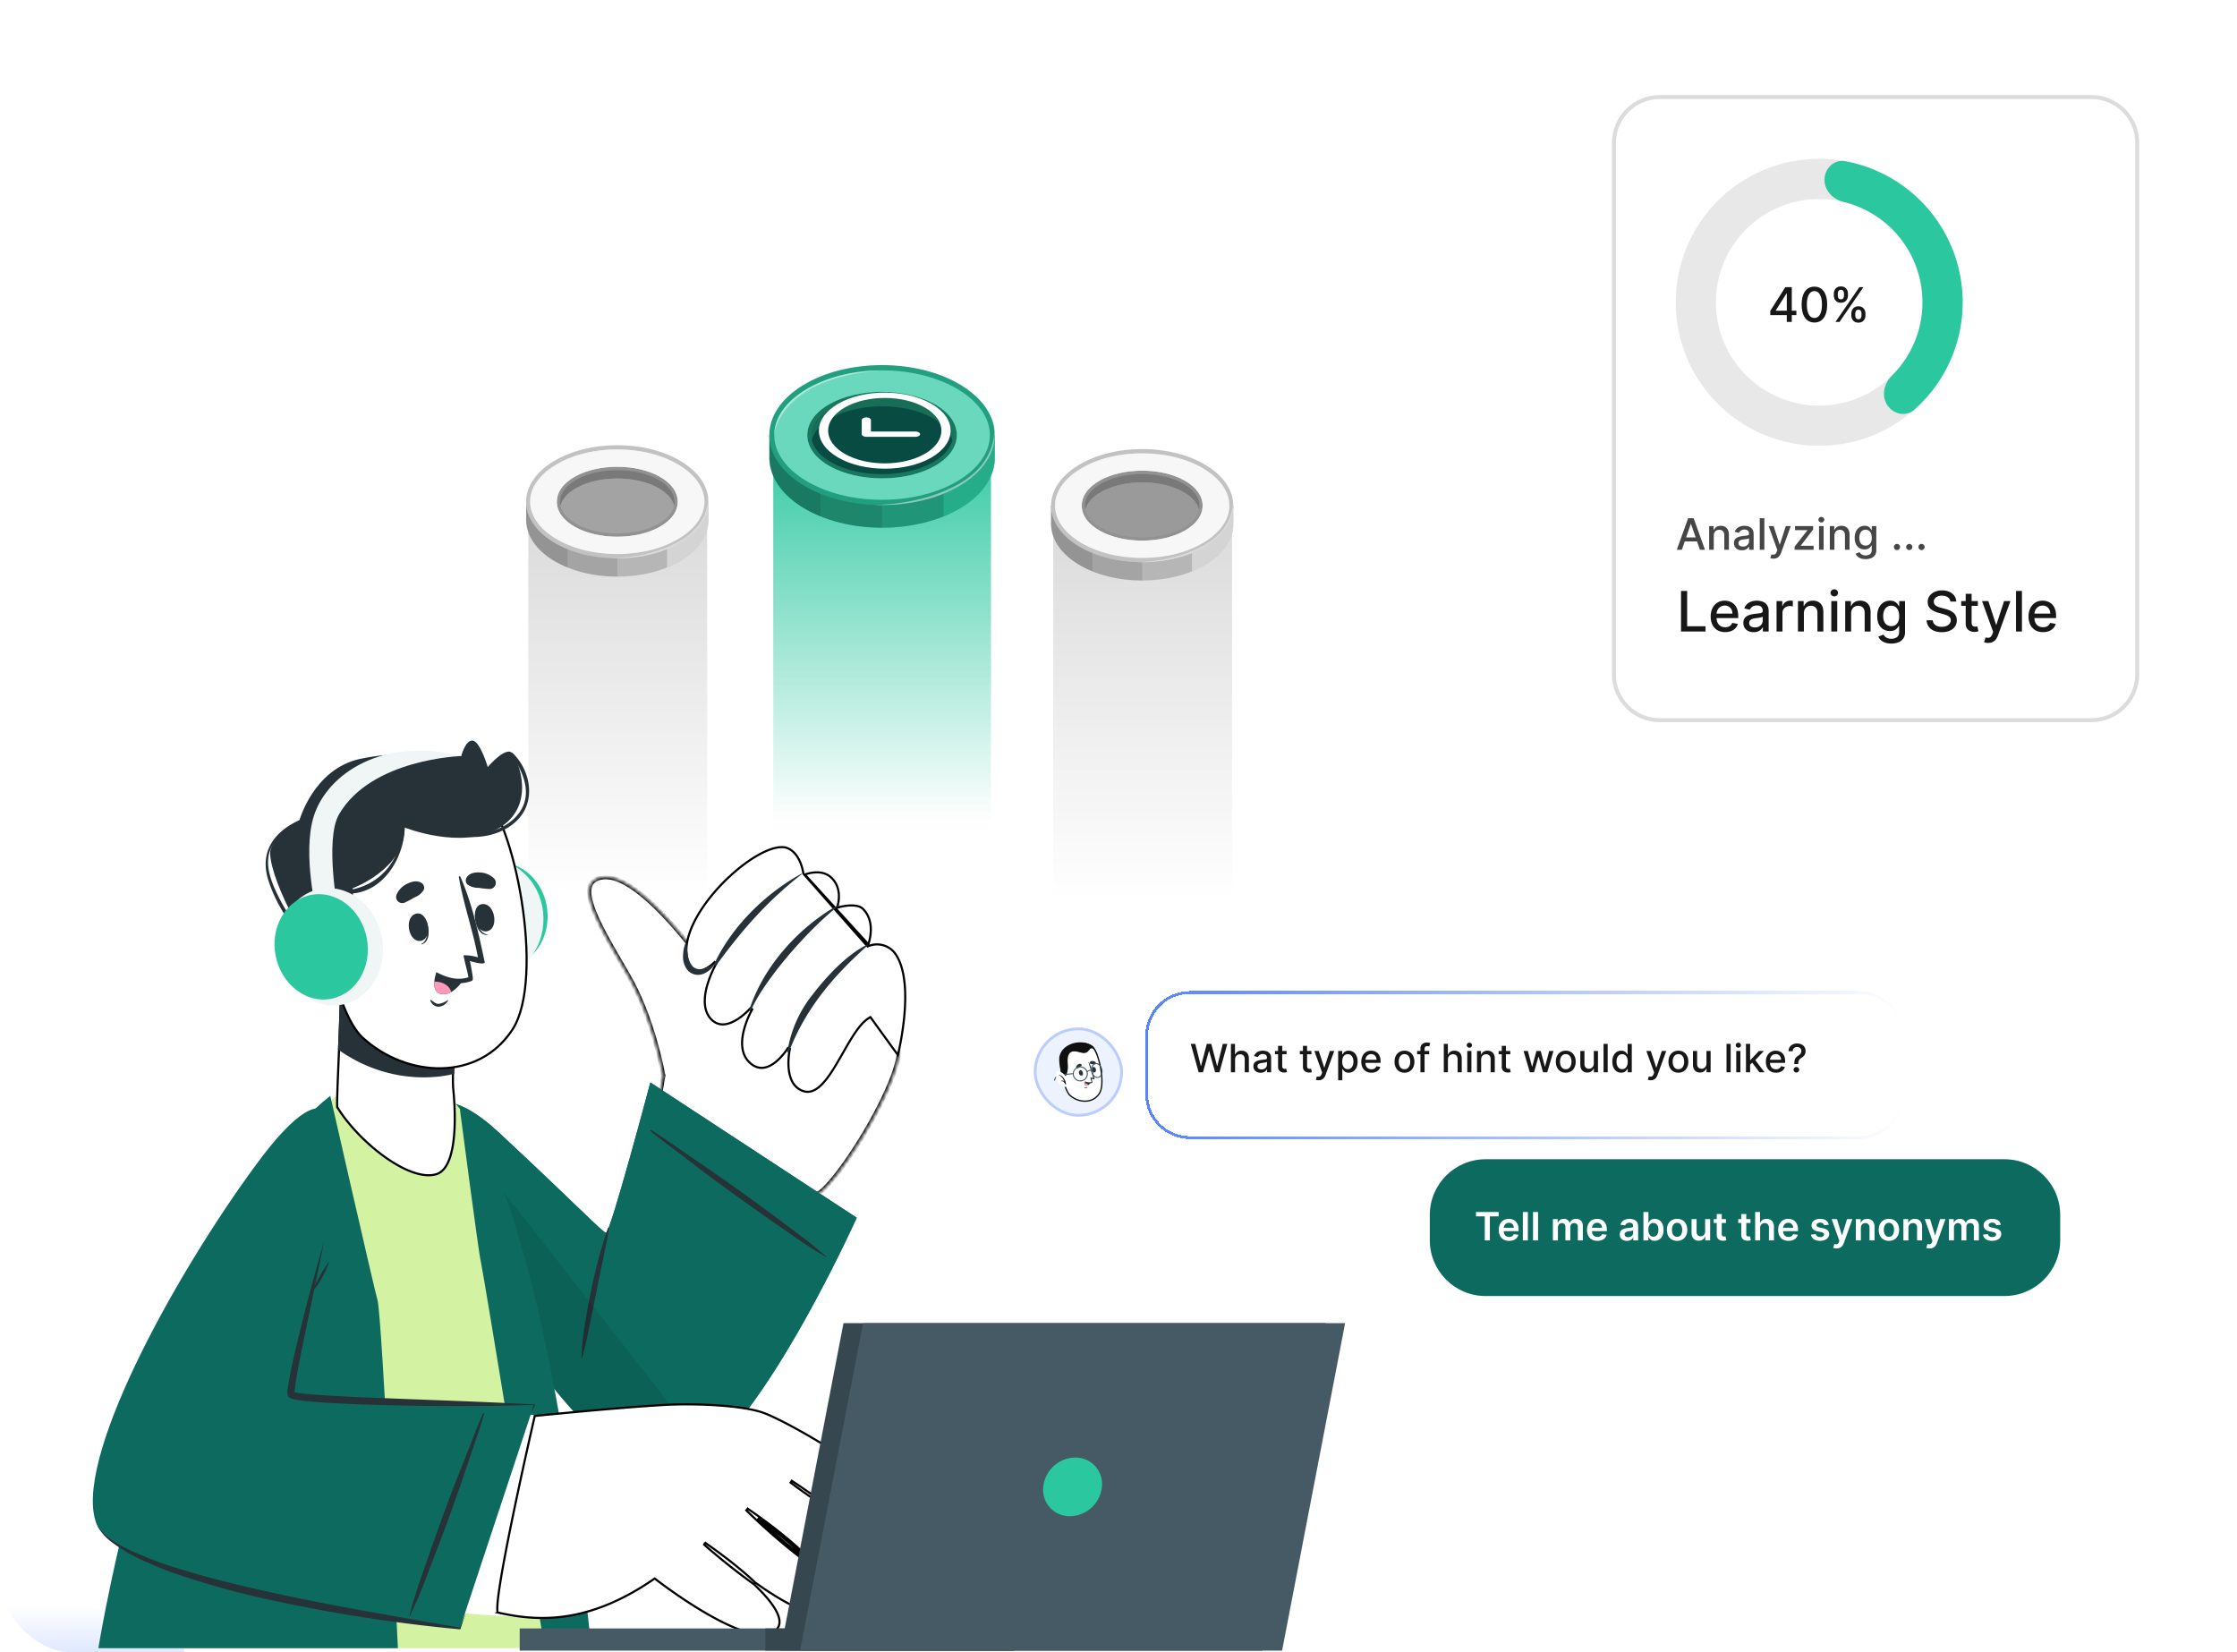 <svg xmlns="http://www.w3.org/2000/svg" width="612" height="452" fill="none"><g clip-path="url(#a)"><rect width="612" height="452" fill="#fff" rx="20"/><path fill="url(#b)" d="M-45.02 437.754h95.407v70.473l-35.295 16.106-47.141-6.051-12.97-22.349v-58.179Z" opacity=".6"/><path fill="url(#c)" d="M211.546 116.461h59.568V224.96h-59.568z"/><path fill="#2BC79F" d="M270.484 119.01c-1.475-2.675-3.927-5.189-7.366-7.323-12.042-7.473-31.565-7.473-43.606 0-3.438 2.134-5.891 4.648-7.366 7.323h-1.666v6.772h.022c.221 4.708 3.219 9.376 9.009 12.97 12.042 7.474 31.565 7.474 43.606 0 5.791-3.594 8.81-8.261 9.032-12.97v.001-6.772h-1.665v-.001Z"/><path fill="#000" d="M270.485 119.01c-1.475-2.675-3.927-5.189-7.366-7.323-12.042-7.473-31.565-7.473-43.606 0-3.438 2.134-5.891 4.648-7.366 7.323h-1.666v6.772h.022c.221 4.708 3.219 9.376 9.009 12.97 12.042 7.474 31.565 7.474 43.606 0 5.791-3.594 8.81-8.261 9.032-12.97v.001-6.772h-1.665v-.001Z" opacity=".25"/><path fill="#000" d="M241.317 106.082c-7.892 0-15.784 1.868-21.805 5.605-3.438 2.134-5.891 4.647-7.366 7.322h-1.666v6.773h.022c.222 4.708 3.219 9.376 9.01 12.97 6.021 3.737 13.913 5.605 21.805 5.605v-38.275Z" opacity=".1"/><path fill="#000" d="M224.474 109.188a32.8 32.8 0 0 0-4.962 2.498c-3.438 2.134-5.891 4.647-7.366 7.323h-1.666v6.772h.022c.222 4.708 3.219 9.376 9.01 12.97a32.846 32.846 0 0 0 4.962 2.498v-32.061Z" opacity=".1"/><path fill="#2BC79F" d="M258.155 109.188a32.868 32.868 0 0 1 4.964 2.498c3.438 2.134 5.89 4.647 7.365 7.323h1.665v6.772-.001c-.223 4.709-3.241 9.376-9.031 12.97a32.868 32.868 0 0 1-4.964 2.498v-32.06h.001Z" opacity=".5"/><path fill="#2BC79F" d="M263.118 105.484c-12.042-7.474-31.565-7.474-43.606 0-12.042 7.474-12.042 19.591 0 27.065s31.565 7.474 43.606 0c12.042-7.474 12.042-19.591 0-27.065Z"/><path fill="#000" d="M263.118 105.484c-12.042-7.474-31.565-7.474-43.606 0-12.042 7.474-12.042 19.591 0 27.065s31.565 7.474 43.606 0c12.042-7.474 12.042-19.591 0-27.065Z" opacity=".2"/><path fill="#2BC79F" d="M255.515 110.436c-3.814-2.098-8.854-3.256-14.201-3.256-5.342 0-10.387 1.158-14.195 3.256-4.037 2.224-6.26 5.275-6.26 8.583 0 3.307 2.223 6.352 6.26 8.576 3.808 2.105 8.854 3.262 14.195 3.262 5.348 0 10.387-1.157 14.201-3.262 4.032-2.224 6.254-5.269 6.254-8.576 0-3.308-2.222-6.359-6.254-8.583Z"/><path fill="#000" d="M255.515 110.436c-3.814-2.098-8.854-3.256-14.201-3.256-5.342 0-10.387 1.158-14.195 3.256-4.037 2.224-6.26 5.275-6.26 8.583 0 3.307 2.223 6.352 6.26 8.576 3.808 2.105 8.854 3.262 14.195 3.262 5.348 0 10.387-1.157 14.201-3.262 4.032-2.224 6.254-5.269 6.254-8.576 0-3.308-2.222-6.359-6.254-8.583Z" opacity=".4"/><path fill="#2BC79F" d="M262.449 106.737c-5.622-3.49-13.13-5.417-21.135-5.417-8.004 0-15.505 1.926-21.128 5.417-5.395 3.347-8.36 7.703-8.36 12.283 0 4.573 2.965 8.937 8.36 12.284 5.623 3.483 13.124 5.41 21.128 5.41s15.513-1.926 21.135-5.41c5.388-3.347 8.36-7.711 8.36-12.284 0-4.58-2.972-8.936-8.36-12.283Zm-6.934 20.86c-3.814 2.104-8.854 3.262-14.201 3.262-5.342 0-10.387-1.158-14.195-3.262-4.037-2.225-6.26-5.269-6.26-8.577s2.223-6.358 6.26-8.583c3.808-2.098 8.854-3.256 14.195-3.256 5.348 0 10.387 1.158 14.201 3.256 4.032 2.225 6.255 5.275 6.255 8.583s-2.223 6.352-6.255 8.577Z"/><path fill="#fff" d="M262.449 106.737c-5.622-3.49-13.13-5.417-21.135-5.417-8.004 0-15.505 1.926-21.128 5.417-5.395 3.347-8.36 7.703-8.36 12.283 0 4.573 2.965 8.937 8.36 12.284 5.623 3.483 13.124 5.41 21.128 5.41s15.513-1.926 21.135-5.41c5.388-3.347 8.36-7.711 8.36-12.284 0-4.58-2.972-8.936-8.36-12.283Zm-6.934 20.86c-3.814 2.104-8.854 3.262-14.201 3.262-5.342 0-10.387-1.158-14.195-3.262-4.037-2.225-6.26-5.269-6.26-8.577s2.223-6.358 6.26-8.583c3.808-2.098 8.854-3.256 14.195-3.256 5.348 0 10.387 1.158 14.201 3.256 4.032 2.225 6.255 5.275 6.255 8.583s-2.223 6.352-6.255 8.577Z" opacity=".3"/><path fill="#000" d="M255.03 126.581c7.574-4.178 7.573-10.953 0-15.131-7.574-4.178-19.853-4.178-27.427 0-7.574 4.178-7.574 10.953 0 15.131 7.575 4.178 19.853 4.179 27.427 0Z" opacity=".2"/><path fill="#2BC79F" d="M255.03 126.581c7.574-4.178 7.573-10.953 0-15.131-7.574-4.178-19.853-4.178-27.427 0-7.574 4.178-7.574 10.953 0 15.131 7.575 4.178 19.853 4.179 27.427 0Z"/><path fill="#000" d="M255.03 126.581c7.574-4.178 7.573-10.953 0-15.131-7.574-4.178-19.853-4.178-27.427 0-7.574 4.178-7.574 10.953 0 15.131 7.575 4.178 19.853 4.179 27.427 0Z" opacity=".45"/><path fill="#0C6B5E" d="M255.029 114.282c-7.574-4.178-19.853-4.179-27.427 0-3.131 1.728-4.964 3.9-5.505 6.148.541 2.248 2.375 4.42 5.506 6.148 7.574 4.178 19.853 4.178 27.427 0 3.132-1.728 4.964-3.9 5.507-6.148-.544-2.248-2.376-4.421-5.508-6.148Z"/><path fill="#000" d="M255.029 114.282c-7.574-4.178-19.853-4.179-27.427 0-3.131 1.728-4.964 3.9-5.505 6.148.541 2.248 2.375 4.42 5.506 6.148 7.574 4.178 19.853 4.178 27.427 0 3.132-1.728 4.964-3.9 5.507-6.148-.544-2.248-2.376-4.421-5.508-6.148Z" opacity=".3"/><path fill="#fff" d="M229.31 125.164c-7.03-4.059-7.03-10.657 0-14.716 7.03-4.059 18.459-4.059 25.489 0 7.031 4.059 7.031 10.657 0 14.716-7.03 4.059-18.459 4.059-25.489 0Zm23.711-13.689c-6.046-3.491-15.886-3.491-21.933 0-6.046 3.49-6.046 9.172 0 12.662 6.047 3.491 15.887 3.491 21.933 0 6.046-3.49 6.046-9.172 0-12.662Z"/><path fill="#fff" d="M236.126 119.284c-.237-.137-.368-.321-.368-.513v-3.874c0-.397.569-.726 1.257-.726s1.257.329 1.257.726v3.148h12.187c.688 0 1.257.329 1.257.726 0 .397-.569.726-1.257.726h-13.444c-.332 0-.652-.076-.889-.213Z"/><path fill="#F5F5F5" d="M220.42 107.181c8.164-5.331 20.892-5.861 20.892-5.861-8.004 0-15.505 1.926-21.128 5.417-5.395 3.347-8.36 7.703-8.36 12.283 0 0 .292-6.416 8.596-11.839Zm18.515 30.919c8.663.414 17.555-1.436 24.182-5.549 6.892-4.277 9.839-10.075 8.843-15.653 0 0 1.287 9.091-9.363 15.312-10.651 6.22-23.662 5.89-23.662 5.89Z" opacity=".5"/><path fill="url(#d)" d="M288.135 137.734h48.931v108.499h-48.931z"/><path fill="#F3F3F3" d="M336.067 138.309c-1.193-2.163-3.176-4.196-5.956-5.921-9.737-6.043-25.524-6.043-35.26 0-2.78 1.725-4.764 3.758-5.956 5.921h-1.347v5.476h.017c.179 3.807 2.603 7.582 7.285 10.488 9.737 6.043 25.524 6.043 35.26 0 4.682-2.906 7.124-6.68 7.303-10.488v.001-5.476h-1.346v-.001Z"/><path fill="#000" d="M336.069 138.309c-1.193-2.163-3.176-4.196-5.956-5.921-9.737-6.043-25.524-6.043-35.26 0-2.78 1.725-4.764 3.758-5.956 5.921h-1.347v5.476h.017c.179 3.807 2.603 7.582 7.285 10.488 9.737 6.043 25.524 6.043 35.26 0 4.682-2.906 7.124-6.68 7.303-10.488v.001-5.476h-1.346v-.001Z" opacity=".25"/><path fill="#000" d="M312.482 127.855c-6.381 0-12.763 1.511-17.631 4.532-2.78 1.726-4.764 3.758-5.956 5.921h-1.347v5.477h.017c.18 3.807 2.603 7.581 7.286 10.487 4.868 3.023 11.25 4.533 17.631 4.533v-30.95Z" opacity=".1"/><path fill="#000" d="M298.863 130.367a26.548 26.548 0 0 0-4.012 2.02c-2.78 1.726-4.764 3.758-5.956 5.921h-1.347v5.477h.017c.18 3.807 2.603 7.581 7.286 10.487a26.502 26.502 0 0 0 4.012 2.02v-25.925Z" opacity=".1"/><path fill="#F3F3F3" d="M326.097 130.367a26.57 26.57 0 0 1 4.014 2.02c2.78 1.726 4.763 3.758 5.955 5.921h1.347v5.477-.001c-.18 3.808-2.621 7.582-7.303 10.487a26.518 26.518 0 0 1-4.013 2.021v-25.925Z" opacity=".5"/><path fill="#F3F3F3" d="M330.111 127.372c-9.737-6.043-25.524-6.043-35.26 0-9.737 6.043-9.737 15.841 0 21.885 9.737 6.043 25.524 6.043 35.26 0 9.737-6.044 9.737-15.842 0-21.885Z"/><path fill="#000" d="M330.111 127.372c-9.737-6.043-25.524-6.043-35.26 0-9.737 6.043-9.737 15.841 0 21.885 9.737 6.043 25.524 6.043 35.26 0 9.737-6.044 9.737-15.842 0-21.885Z" opacity=".2"/><path fill="#F3F3F3" d="M323.962 131.375c-3.084-1.697-7.16-2.633-11.483-2.633-4.32 0-8.399.936-11.478 2.633-3.264 1.799-5.062 4.265-5.062 6.94 0 2.675 1.798 5.137 5.062 6.935 3.079 1.702 7.159 2.638 11.478 2.638 4.324 0 8.399-.936 11.483-2.638 3.26-1.798 5.057-4.26 5.057-6.935s-1.797-5.141-5.057-6.94Z"/><path fill="#000" d="M323.962 131.375c-3.084-1.697-7.16-2.633-11.483-2.633-4.32 0-8.399.936-11.478 2.633-3.264 1.799-5.062 4.265-5.062 6.94 0 2.675 1.798 5.137 5.062 6.935 3.079 1.702 7.159 2.638 11.478 2.638 4.324 0 8.399-.936 11.483-2.638 3.26-1.798 5.057-4.26 5.057-6.935s-1.797-5.141-5.057-6.94Z" opacity=".4"/><path fill="#F3F3F3" d="M329.569 128.384c-4.547-2.822-10.617-4.38-17.09-4.38-6.473 0-12.538 1.557-17.084 4.38-4.363 2.706-6.76 6.229-6.76 9.932 0 3.698 2.397 7.227 6.76 9.933 4.546 2.816 10.611 4.374 17.084 4.374 6.472 0 12.543-1.557 17.09-4.374 4.356-2.706 6.76-6.235 6.76-9.933 0-3.703-2.404-7.226-6.76-9.932Zm-5.608 16.867c-3.084 1.702-7.159 2.638-11.482 2.638-4.32 0-8.399-.936-11.479-2.638-3.264-1.798-5.061-4.26-5.061-6.935s1.797-5.141 5.061-6.94c3.08-1.697 7.16-2.633 11.479-2.633 4.324 0 8.398.936 11.482 2.633 3.261 1.799 5.058 4.265 5.058 6.94 0 2.675-1.797 5.137-5.058 6.935Z"/><path fill="#fff" d="M329.569 128.384c-4.547-2.822-10.617-4.38-17.09-4.38-6.473 0-12.538 1.557-17.084 4.38-4.363 2.706-6.76 6.229-6.76 9.932 0 3.698 2.397 7.227 6.76 9.933 4.546 2.816 10.611 4.374 17.084 4.374 6.472 0 12.543-1.557 17.09-4.374 4.356-2.706 6.76-6.235 6.76-9.933 0-3.703-2.404-7.226-6.76-9.932Zm-5.608 16.867c-3.084 1.702-7.159 2.638-11.482 2.638-4.32 0-8.399-.936-11.479-2.638-3.264-1.798-5.061-4.26-5.061-6.935s1.797-5.141 5.061-6.94c3.08-1.697 7.16-2.633 11.479-2.633 4.324 0 8.398.936 11.482 2.633 3.261 1.799 5.058 4.265 5.058 6.94 0 2.675-1.797 5.137-5.058 6.935Z" opacity=".3"/><path fill="#000" d="M323.57 144.429c6.125-3.379 6.124-8.857 0-12.235-6.124-3.379-16.053-3.379-22.177 0-6.124 3.378-6.124 8.856 0 12.235 6.125 3.378 16.053 3.379 22.177 0Z" opacity=".2"/><path fill="#DCDCDC" d="M323.57 144.429c6.125-3.379 6.124-8.857 0-12.235-6.124-3.379-16.053-3.379-22.177 0-6.124 3.378-6.124 8.856 0 12.235 6.125 3.378 16.053 3.379 22.177 0Z"/><path fill="#000" d="M323.57 144.429c6.125-3.379 6.124-8.857 0-12.235-6.124-3.379-16.053-3.379-22.177 0-6.124 3.378-6.124 8.856 0 12.235 6.125 3.378 16.053 3.379 22.177 0Z" opacity=".45"/><path fill="#DCDCDC" d="M323.571 134.487c-6.125-3.378-16.054-3.379-22.178 0-2.532 1.397-4.014 3.153-4.452 4.971.438 1.818 1.921 3.574 4.453 4.971 6.124 3.379 16.053 3.379 22.177 0 2.533-1.397 4.015-3.153 4.453-4.971-.439-1.818-1.921-3.575-4.453-4.971Z"/><path fill="#000" d="M323.571 134.487c-6.125-3.378-16.054-3.379-22.178 0-2.532 1.397-4.014 3.153-4.452 4.971.438 1.818 1.921 3.574 4.453 4.971 6.124 3.379 16.053 3.379 22.177 0 2.533-1.397 4.015-3.153 4.453-4.971-.439-1.818-1.921-3.575-4.453-4.971Z" opacity=".3"/><path fill="#F5F5F5" d="M295.584 128.743c6.602-4.311 16.894-4.739 16.894-4.739-6.473 0-12.538 1.557-17.084 4.38-4.363 2.706-6.76 6.229-6.76 9.932 0 0 .236-5.188 6.95-9.573Zm14.972 25.002c7.005.335 14.195-1.161 19.554-4.487 5.572-3.458 7.956-8.146 7.15-12.656 0 0 1.041 7.35-7.571 12.38-8.612 5.03-19.133 4.763-19.133 4.763Z" opacity=".5"/><path fill="url(#e)" d="M144.533 136.672h48.931v108.499h-48.931z"/><path fill="#F3F3F3" d="M192.465 137.246c-1.193-2.163-3.176-4.195-5.957-5.921-9.737-6.043-25.523-6.043-35.26 0-2.78 1.726-4.763 3.758-5.956 5.921h-1.347v5.477h.017c.18 3.806 2.604 7.581 7.285 10.487 9.738 6.043 25.524 6.043 35.261 0 4.681-2.906 7.123-6.68 7.303-10.487v-5.476h-1.346v-.001Z"/><path fill="#000" d="M192.466 137.246c-1.193-2.163-3.176-4.195-5.957-5.921-9.737-6.043-25.523-6.043-35.26 0-2.78 1.726-4.763 3.758-5.956 5.921h-1.347v5.477h.017c.18 3.806 2.604 7.581 7.285 10.487 9.738 6.043 25.524 6.043 35.261 0 4.681-2.906 7.123-6.68 7.303-10.487v-5.476h-1.346v-.001Z" opacity=".25"/><path fill="#000" d="M168.88 126.793c-6.381 0-12.763 1.51-17.632 4.532-2.78 1.725-4.763 3.758-5.956 5.921h-1.347v5.476h.017c.18 3.807 2.604 7.582 7.286 10.488 4.869 3.022 11.251 4.532 17.632 4.532v-30.949Z" opacity=".1"/><path fill="#000" d="M155.261 129.305a26.467 26.467 0 0 0-4.013 2.02c-2.78 1.726-4.763 3.758-5.956 5.921h-1.347v5.476h.017c.18 3.807 2.604 7.582 7.286 10.488a26.56 26.56 0 0 0 4.013 2.02v-25.925Z" opacity=".1"/><path fill="#F3F3F3" d="M182.496 129.305a26.467 26.467 0 0 1 4.013 2.02c2.78 1.726 4.763 3.758 5.956 5.921h1.346v5.476-.001c-.18 3.808-2.621 7.582-7.303 10.488a26.56 26.56 0 0 1-4.013 2.02v-25.924h.001Z" opacity=".5"/><path fill="#F3F3F3" d="M186.508 126.31c-9.737-6.043-25.523-6.043-35.26 0-9.737 6.043-9.737 15.841 0 21.884 9.737 6.044 25.524 6.044 35.26 0 9.738-6.043 9.738-15.841 0-21.884Z"/><path fill="#000" d="M186.508 126.31c-9.737-6.043-25.523-6.043-35.26 0-9.737 6.043-9.737 15.841 0 21.884 9.737 6.044 25.524 6.044 35.26 0 9.738-6.043 9.738-15.841 0-21.884Z" opacity=".2"/><path fill="#F3F3F3" d="M180.358 130.313c-3.084-1.697-7.159-2.633-11.482-2.633-4.32 0-8.399.936-11.479 2.633-3.264 1.798-5.061 4.265-5.061 6.94 0 2.674 1.797 5.136 5.061 6.935 3.08 1.701 7.16 2.638 11.479 2.638 4.324 0 8.398-.937 11.482-2.638 3.261-1.799 5.058-4.261 5.058-6.935 0-2.675-1.797-5.142-5.058-6.94Z"/><path fill="#000" d="M180.358 130.313c-3.084-1.697-7.159-2.633-11.482-2.633-4.32 0-8.399.936-11.479 2.633-3.264 1.798-5.061 4.265-5.061 6.94 0 2.674 1.797 5.136 5.061 6.935 3.08 1.701 7.16 2.638 11.479 2.638 4.324 0 8.398-.937 11.482-2.638 3.261-1.799 5.058-4.261 5.058-6.935 0-2.675-1.797-5.142-5.058-6.94Z" opacity=".4"/><path fill="#F3F3F3" d="M185.966 127.322c-4.546-2.823-10.617-4.381-17.09-4.381-6.472 0-12.537 1.557-17.084 4.381-4.362 2.706-6.76 6.228-6.76 9.931 0 3.698 2.398 7.227 6.76 9.933 4.547 2.817 10.612 4.375 17.084 4.375 6.472 0 12.544-1.557 17.09-4.375 4.356-2.706 6.76-6.235 6.76-9.933 0-3.703-2.404-7.225-6.76-9.931Zm-5.607 16.867c-3.084 1.701-7.16 2.637-11.483 2.637-4.319 0-8.398-.936-11.478-2.637-3.264-1.799-5.061-4.261-5.061-6.936 0-2.674 1.797-5.141 5.061-6.94 3.08-1.696 7.159-2.632 11.478-2.632 4.324 0 8.399.936 11.483 2.632 3.26 1.799 5.057 4.266 5.057 6.94 0 2.675-1.797 5.137-5.057 6.936Z"/><path fill="#fff" d="M185.966 127.322c-4.546-2.823-10.617-4.381-17.09-4.381-6.472 0-12.537 1.557-17.084 4.381-4.362 2.706-6.76 6.228-6.76 9.931 0 3.698 2.398 7.227 6.76 9.933 4.547 2.817 10.612 4.375 17.084 4.375 6.472 0 12.544-1.557 17.09-4.375 4.356-2.706 6.76-6.235 6.76-9.933 0-3.703-2.404-7.225-6.76-9.931Zm-5.607 16.867c-3.084 1.701-7.16 2.637-11.483 2.637-4.319 0-8.398-.936-11.478-2.637-3.264-1.799-5.061-4.261-5.061-6.936 0-2.674 1.797-5.141 5.061-6.94 3.08-1.696 7.159-2.632 11.478-2.632 4.324 0 8.399.936 11.483 2.632 3.26 1.799 5.057 4.266 5.057 6.94 0 2.675-1.797 5.137-5.057 6.936Z" opacity=".3"/><path fill="#000" d="M179.968 143.367c6.124-3.379 6.123-8.857 0-12.235-6.124-3.379-16.053-3.379-22.178 0-6.124 3.378-6.124 8.856 0 12.235 6.125 3.378 16.054 3.378 22.178 0Z" opacity=".2"/><path fill="#DCDCDC" d="M179.968 143.367c6.124-3.379 6.123-8.857 0-12.235-6.124-3.379-16.053-3.379-22.178 0-6.124 3.378-6.124 8.856 0 12.235 6.125 3.378 16.054 3.378 22.178 0Z"/><path fill="#000" d="M179.968 143.367c6.124-3.379 6.123-8.857 0-12.235-6.124-3.379-16.053-3.379-22.178 0-6.124 3.378-6.124 8.856 0 12.235 6.125 3.378 16.054 3.378 22.178 0Z" opacity=".45"/><path fill="#E8E8E8" d="M179.968 133.424c-6.124-3.378-16.053-3.378-22.177 0-2.532 1.398-4.014 3.154-4.452 4.972.438 1.818 1.92 3.574 4.452 4.971 6.125 3.379 16.054 3.379 22.178 0 2.532-1.397 4.014-3.153 4.452-4.971-.439-1.818-1.921-3.575-4.453-4.972Z"/><path fill="#000" d="M179.968 133.424c-6.124-3.378-16.053-3.378-22.177 0-2.532 1.398-4.014 3.154-4.452 4.972.438 1.818 1.92 3.574 4.452 4.971 6.125 3.379 16.054 3.379 22.178 0 2.532-1.397 4.014-3.153 4.452-4.971-.439-1.818-1.921-3.575-4.453-4.972Z" opacity=".3"/><path fill="#F5F5F5" d="M151.982 127.681c6.601-4.312 16.893-4.74 16.893-4.74-6.472 0-12.537 1.557-17.084 4.381-4.362 2.706-6.76 6.228-6.76 9.931 0 0 .236-5.188 6.951-9.572Zm14.971 25.001c7.006.335 14.196-1.161 19.554-4.487 5.573-3.458 7.956-8.146 7.151-12.656 0 0 1.04 7.35-7.571 12.381-8.612 5.03-19.134 4.762-19.134 4.762Z" opacity=".5"/><path fill="#fff" d="M118.682 324.581c16.139 33.455 54.399 88.696 70.417 74.29 23.966-21.533 39.254-68.106 45.316-86.922 3.396-10.553-50.293-26.531-53.284-16.96-4.258 13.615-10.736 41.97-14.842 46.076-2.159 2.159-20.275-21.807-33.769-33.039-19.495-16.19-18.998 5.88-13.838 16.555Z"/><mask id="f" fill="#fff"><path fill-rule="evenodd" d="M172.322 267.644c6.549 11.668 9.124 26.622 9.124 26.622l.018.01c-.715 3.632-1.045 6.439-.868 7.846.852 6.751 38.392 27.98 43.735 24.057 5.343-3.924 19.171-25.497 21.462-36.943 2.372-11.851-36.973-48.174-46.097-40.52-2.706 2.269-5.561 7.296-8.218 13.421-7.388-9.782-21.234-26.001-28.766-21.399-4.416 2.706 1.739 13.304 7.05 22.448a337.633 337.633 0 0 1 2.56 4.458Z" clip-rule="evenodd"/></mask><path fill="#fff" fill-rule="evenodd" d="M172.322 267.644c6.549 11.668 9.124 26.622 9.124 26.622l.018.01c-.715 3.632-1.045 6.439-.868 7.846.852 6.751 38.392 27.98 43.735 24.057 5.343-3.924 19.171-25.497 21.462-36.943 2.372-11.851-36.973-48.174-46.097-40.52-2.706 2.269-5.561 7.296-8.218 13.421-7.388-9.782-21.234-26.001-28.766-21.399-4.416 2.706 1.739 13.304 7.05 22.448a337.633 337.633 0 0 1 2.56 4.458Z" clip-rule="evenodd"/><path fill="#000" d="m181.446 294.266-.573.098.047.271.238.136.288-.505Zm-9.124-26.622-.507.284.507-.284Zm9.142 26.632.571.112.082-.417-.372-.205-.281.51Zm-.868 7.846-.576.072.576-.072Zm65.197-12.886.57.115-.57-.115Zm-46.097-40.52-.374-.446.374.446Zm-8.218 13.421-.463.35.6.795.397-.914-.534-.231Zm-28.766-21.399-.304-.496.304.496Zm7.05 22.448-.503.292.503-.292Zm11.684 31.08.573-.099v-.004l-.002-.008a.515.515 0 0 0-.006-.034l-.023-.13a82.033 82.033 0 0 0-.478-2.368 111.11 111.11 0 0 0-1.61-6.45c-1.469-5.218-3.764-11.923-7.071-17.814l-1.014.569c3.243 5.778 5.509 12.384 6.966 17.56a109.24 109.24 0 0 1 1.592 6.382 79.127 79.127 0 0 1 .471 2.329l.022.125.006.031.001.007v.002l.573-.098Zm.299-.5-.01-.005-.002-.001h.001l-.288.506-.288.505h.002l.001.001.006.003.017.01.561-1.019Zm-.572 8.283c-.08-.632-.048-1.629.1-2.951.147-1.311.406-2.904.762-4.71l-1.141-.225c-.36 1.826-.624 3.452-.776 4.805-.151 1.341-.196 2.451-.098 3.226l1.153-.145Zm42.814 23.661c-.221.162-.567.288-1.078.341-.506.052-1.133.027-1.875-.078-1.483-.211-3.349-.73-5.474-1.496-4.244-1.529-9.434-4.01-14.497-6.832-5.063-2.82-9.976-5.969-13.669-8.824-1.849-1.429-3.377-2.774-4.465-3.959-.543-.593-.967-1.135-1.265-1.619-.3-.489-.452-.886-.491-1.194l-1.153.145c.067.537.308 1.096.654 1.658.349.567.824 1.169 1.399 1.796 1.149 1.253 2.735 2.643 4.609 4.093 3.752 2.9 8.717 6.08 13.815 8.92 5.096 2.84 10.346 5.352 14.669 6.91 2.159.778 4.11 1.327 5.705 1.553.798.113 1.526.148 2.157.083.627-.064 1.2-.231 1.647-.56l-.688-.937Zm21.236-36.588c-1.125 5.618-5.109 13.8-9.515 21.106-2.197 3.643-4.486 7.048-6.555 9.782-2.082 2.751-3.905 4.774-5.166 5.7l.688.937c1.41-1.035 3.319-3.18 5.405-5.935 2.097-2.772 4.41-6.212 6.624-9.883 4.416-7.323 8.492-15.651 9.659-21.478l-1.14-.229Zm-45.153-39.961c.962-.808 2.379-1.084 4.24-.813 1.856.271 4.068 1.079 6.508 2.321 4.873 2.483 10.53 6.641 15.849 11.425 5.316 4.781 10.265 10.162 13.732 15.07 1.734 2.456 3.086 4.777 3.93 6.835.85 2.072 1.157 3.808.894 5.123l1.14.229c.329-1.648-.074-3.64-.958-5.793-.889-2.167-2.293-4.567-4.056-7.064-3.528-4.996-8.541-10.44-13.905-15.265-5.362-4.822-11.103-9.05-16.099-11.596-2.495-1.271-4.835-2.139-6.867-2.435-2.029-.296-3.837-.034-5.156 1.072l.748.891Zm-8.058 13.207c1.322-3.048 2.688-5.811 4.055-8.088 1.372-2.286 2.723-4.045 4.003-5.119l-.748-.891c-1.425 1.196-2.855 3.085-4.252 5.411-1.401 2.335-2.79 5.148-4.125 8.224l1.067.463Zm-28.997-21.134c1.659-1.014 3.721-.923 6.107.067 2.387.991 4.999 2.845 7.642 5.178 5.282 4.663 10.563 11.126 14.251 16.008l.927-.701c-3.7-4.899-9.037-11.436-14.408-16.178-2.683-2.369-5.407-4.318-7.966-5.38-2.559-1.062-5.052-1.273-7.16.014l.607.992Zm7.25 21.66c-2.663-4.584-5.504-9.479-7.136-13.562-.817-2.045-1.308-3.833-1.344-5.246-.036-1.397.367-2.324 1.23-2.852l-.607-.992c-1.345.825-1.828 2.238-1.786 3.874.042 1.621.594 3.562 1.427 5.647 1.67 4.179 4.562 9.155 7.21 13.715l1.006-.584Zm2.564 4.465a340.157 340.157 0 0 0-2.564-4.465l-1.006.584c.896 1.543 1.766 3.04 2.556 4.45l1.014-.569Z" mask="url(#f)"/><path fill="#fff" stroke="#000" stroke-width=".581" d="m219.792 239-.001-.003-.001-.01-.005-.044-.026-.171a13.158 13.158 0 0 0-.738-2.672c-.622-1.563-1.69-3.273-3.487-4.054-.88-.385-2.031-.412-3.393-.102-1.359.308-2.899.945-4.534 1.85-3.269 1.809-6.88 4.669-10.118 8.026-3.239 3.357-6.091 7.199-7.854 10.965-1.766 3.773-2.419 7.425-1.337 10.434.508 1.399 1.204 2.038 1.919 2.274.729.24 1.553.087 2.361-.263.803-.349 1.552-.875 2.104-1.321.275-.222.499-.422.653-.565.078-.072.137-.13.178-.169l.045-.045.011-.011.002-.003h.001v-.001.001l.458.35h.001-.001v.001l-.003.005-.012.021-.049.085a29.488 29.488 0 0 0-.804 1.557 28.519 28.519 0 0 0-1.588 4.067c-.962 3.214-1.324 6.941.794 9.396 1.028 1.177 2.172 1.616 3.32 1.625 1.163.009 2.355-.423 3.455-1.039 2.16-1.21 3.873-3.071 4.161-3.384l.015-.017.466.342c-.153.265-1.561 2.772-2.305 5.793-.749 3.038-.8 6.48 1.603 8.743 1.256 1.176 2.494 1.535 3.648 1.436 1.168-.101 2.287-.676 3.282-1.437 1.992-1.525 3.394-3.728 3.564-3.997l.529.221a19.119 19.119 0 0 0-.383 4.854c.138 2.424.865 5.003 3.055 6.284.948.555 1.832.723 2.671.607.843-.116 1.668-.526 2.484-1.174 1.64-1.303 3.183-3.522 4.705-6.043a156.654 156.654 0 0 0 1.929-3.32c.859-1.504 1.717-3.007 2.575-4.364 1.503-2.377 3.068-4.413 4.771-5.366l.226-.126.152.21-.236.17.236-.169.001.001.004.006.016.022.063.087.237.329.847 1.177c.703.975 1.643 2.278 2.592 3.589a835.54 835.54 0 0 0 2.645 3.635c.369.503.683.928.913 1.234l.041.055.064-.275a80.83 80.83 0 0 0 1.645-9.955c.294-2.969.418-6.195.135-9.204-.284-3.014-.976-5.785-2.294-7.864l-.002-.004a6.167 6.167 0 0 0-7.271-2.604l-.59.204L219.792 239Zm0 0Zm.398.236h.002l.008-.004.035-.013.14-.051a10.113 10.113 0 0 1 2.33-.503c1.442-.132 3.189.053 4.553 1.26h.001c1.739 1.531 2.214 3.487 2.249 5.081a9.515 9.515 0 0 1-.306 2.586 5.579 5.579 0 0 1-.057.193l-.002.009-.001.002-.177.525.533-.153.003-.001.009-.003.039-.011.155-.04a14.672 14.672 0 0 1 2.44-.399c.724-.053 1.496-.045 2.201.092.705.137 1.321.399 1.76.835 1.846 1.861 2.22 4.256 2.121 6.219a12.943 12.943 0 0 1-.578 3.183c-.027.084-.05.149-.065.192a.995.995 0 0 1-.017.048l-.005.012v.002h-.001l-17.37-19.061Z"/><path fill="#263238" d="M219.33 239.145c.081-.061 0-.203-.091-.142-9.834 5.414-18.978 14.376-23.794 24.594-.162.335.314.741.558.406 6.974-9.58 13.929-17.528 23.327-24.858Zm10.169 8.593c.101-.071 0-.243-.152-.182-10.138 5.647-20.124 16.028-24.281 28.457-.152.425.153.953.355.476 3.396-8.059 15.562-22.192 24.078-28.751Zm-13.665 40.053c4.45-11.76 12.226-20.914 21.563-29.166.121-.112 0-.274-.173-.213-5.667 2.798-11.07 8.678-14.882 13.615a33.138 33.138 0 0 0-6.924 15.612c-.031.233.314.405.416.152Z"/><path fill="#263238" d="M195.781 263.324a12.573 12.573 0 0 1-3.417 1.653 2.874 2.874 0 0 1-2.848-.598 5.87 5.87 0 0 1-1.298-3.042 40.315 40.315 0 0 1-.466-3.872 9.883 9.883 0 0 0-.882 3.994 5.77 5.77 0 0 0 1.449 4.177 4.172 4.172 0 0 0 2.221 1.014 4.292 4.292 0 0 0 2.291-.436 6.663 6.663 0 0 0 2.95-2.89Z"/><path fill="#0C6B5E" d="m177.916 296.102 56.468 37.003s-31.143 69.444-51.591 69.849c-20.448.406-51.419-50.101-62.267-71.978-10.847-21.878-5.261-40.876 15.906-21.219 21.168 19.657 28.782 27.747 29.4 27.464 1.328-.568 12.084-41.119 12.084-41.119Z"/><path fill="#0C6B5E" d="M234.383 333.105s-21.593 48.174-40.632 64.507c-3.812 3.284-7.532 5.281-10.959 5.342-20.448.396-51.419-50.111-62.277-71.978-6.721-13.555-7.096-25.994-1.439-28.822 3.497-1.754 9.296.121 17.356 7.603 21.289 19.779 28.781 27.747 29.4 27.453 1.317-.557 12.094-41.108 12.094-41.108l56.457 37.003Z"/><path fill="#263238" d="M221.471 339.895c-1.501-1.166-3.042-2.301-4.532-3.437a1548.94 1548.94 0 0 0-9.256-6.863c-6.143-4.532-12.408-8.881-18.724-13.179-3.589-2.433-7.097-5.008-10.797-7.279a.163.163 0 0 0-.193.263c2.95 2.464 6.083 4.694 9.124 7.026 3.042 2.332 6.083 4.674 9.185 6.955a774.217 774.217 0 0 0 18.664 13.25c1.764 1.216 3.487 2.514 5.302 3.649.933.578 1.815 1.237 2.757 1.805.943.568 1.927 1.074 2.849 1.673a.095.095 0 0 0 .069.013.08.08 0 0 0 .033-.014.085.085 0 0 0 .025-.025.082.082 0 0 0 .013-.068.095.095 0 0 0-.038-.059c-1.501-1.186-2.94-2.504-4.481-3.71Zm-55.153-3.961a136.946 136.946 0 0 0-4.714 17.62c-.638 2.95-1.125 5.93-1.601 8.901a65.926 65.926 0 0 0-.923 8.921c0 .111.152.111.183 0 .831-2.869 1.429-5.86 2.027-8.8.598-2.94 1.227-5.9 1.805-8.86 1.155-5.911 2.544-11.79 3.517-17.731.021-.183-.233-.223-.294-.051Z"/><path fill="#000" d="M193.751 397.614c-3.812 3.285-7.532 5.282-10.959 5.343-20.448.395-51.419-50.112-62.277-71.979-6.721-13.554-7.096-25.993-1.439-28.822l74.675 95.458Z" opacity=".1"/><path fill="#D3F2A2" d="M161.11 450.856H28.122c-.588-2.686 20.337-119.17 65.176-151.976 9.956-7.279 27.606-2.595 32.512 4.481 24.686 35.564 35.3 147.495 35.3 147.495Z"/><path fill="#0C6B5E" d="M90.358 299.754s11.739 51.581 12.945 56.032c1.207 4.45 5.556 95.072 5.556 95.072H26.915s18.44-115.571 63.443-151.104Zm35.452 3.605s5.139 39.538 5.748 41.829c.608 2.291 17.447 105.666 17.447 105.666h12.763S150.607 331.37 125.81 303.359Z"/><path fill="#fff" d="M74.633 314.715c-23.966 33.749-58.688 94.191-42.69 104.947 26.358 17.69 98.691 22.435 115.236 22.84 7.097.173 16.869-47.303 11.588-52.818-5.282-5.515-81.042-2.544-82.005-7.096-.558-2.585 8.708-26.51 13.402-55.2 5.414-33.121-8.77-22.162-15.531-12.673Z"/><path fill="#fff" stroke="#000" stroke-width=".581" d="m192.829 422.322-.193.217.001.001.004.004.015.013.059.052.091.08.138.121a187.374 187.374 0 0 0 4.041 3.418c2.474 2.033 5.777 4.648 9.3 7.156 2.3 2.184 4.345 4.438 5.62 6.502.765 1.239 1.238 2.387 1.337 3.395.098.994-.165 1.852-.888 2.555-1.627 1.585-4.443 1.617-7.9.637-3.43-.973-7.369-2.908-11.106-5.066-3.733-2.157-7.251-4.527-9.835-6.359a145.019 145.019 0 0 1-3.086-2.248c-.368-.276-.654-.495-.849-.644l-.221-.171-.057-.044-.014-.011-.003-.003h-.001l-.011.013-.169.215.18-.228-.169-.132-.176.121c-9.353 6.47-17.565 9.323-24.676 10.281-7.093.955-13.108.027-18.091-1.101a.44.44 0 0 1-.018-.037 1.629 1.629 0 0 1-.082-.416c-.04-.398-.032-.983.021-1.74.107-1.508.392-3.642.803-6.198.822-5.11 2.147-11.877 3.547-18.631 1.401-6.753 2.877-13.49 4.003-18.538a1417.44 1417.44 0 0 1 1.764-7.805l.092-.401.039-.004.709-.071a1392.427 1392.427 0 0 1 11.619-1.116c7.176-.657 16.123-1.417 23.219-1.828 3.952-.217 9.334-.217 14.47.131 5.147.348 10.012 1.043 12.952 2.202 4.432 1.737 15.418 7.68 24.705 14.267 4.643 3.293 8.843 6.736 11.584 9.882 1.372 1.573 2.364 3.058 2.87 4.399.504 1.338.516 2.503-.023 3.482-.484.878-1.299 1.359-2.405 1.514-1.119.157-2.518-.023-4.113-.467-3.188-.888-7.057-2.803-10.813-4.973a127.951 127.951 0 0 1-5.939-3.67 140.291 140.291 0 0 0-8.22-5.776l-.251-.162-.065-.041-.017-.01-.004-.003-.001-.001-.156.246m-23.631 16.991.163-.241.001.001.003.002.015.01.056.038.218.149a133.631 133.631 0 0 1 3.692 2.646c2.35 1.744 5.419 4.137 8.291 6.725.468.422.933.85 1.388 1.282.236.168.473.336.711.503 3.789 2.656 7.763 5.122 11.181 6.567 1.71.723 3.264 1.184 4.577 1.292 1.312.108 2.346-.138 3.067-.781l.193.217-.193-.217c.995-.888 1.414-1.951 1.393-3.146-.02-1.21-.49-2.572-1.311-4.031-.778-1.383-1.858-2.833-3.128-4.293a92.404 92.404 0 0 1-3.889-2.792c-3.987-3.013-7.756-6.288-10.527-8.809a179.247 179.247 0 0 1-3.313-3.092c-.395-.379-.704-.679-.914-.885l-.24-.235-.061-.061-.016-.015-.004-.004-.001-.001.205-.207m-11.557 9.378-.193.217.355-.458-.162.241Zm11.557-9.378.161-.242.001.001.005.003.016.011.066.044.254.172c.223.15.547.372.956.656.819.569 1.979 1.39 3.344 2.398 2.73 2.017 6.284 4.787 9.575 7.797 1.707 1.562 3.35 3.193 4.77 4.821 2.706 1.827 5.387 3.38 7.807 4.355 1.797.724 3.429 1.12 4.81 1.086 1.37-.034 2.481-.49 3.28-1.466 1.598-1.956 1.104-4.565-.734-7.512-1.827-2.93-4.916-6.072-8.241-8.968a107.98 107.98 0 0 0-5.617-4.546 166.033 166.033 0 0 1-4.112-2.78 167.616 167.616 0 0 1-4.126-2.973 28.288 28.288 0 0 0-.236-.177l-.06-.046-.016-.012-.004-.003-.001-.001.176-.231m-12.074 7.613-.205.206.366-.448-.161.242Zm12.074-7.613-.176.231.331-.477-.155.246Zm1.911 18.882a69.61 69.61 0 0 1 2.924 2.824 99.093 99.093 0 0 1-1.688-1.248c-3.967-2.998-7.722-6.261-10.485-8.775a179.15 179.15 0 0 1-1.84-1.697c.48.345 1.004.726 1.562 1.138 2.721 2.01 6.258 4.767 9.527 7.758Zm-82.191 16.899-.002-.002.002.002Z"/><path fill="#0C6B5E" d="m146.095 384.229-20.276 61.263s-92.467-11.78-99.35-28.477C19.584 400.318 47.2 349.69 70.06 318.587c22.496-30.596 24.402-9.915 20.215 12.5-4.187 22.414-12.054 48.529-10.726 50.304 1.328 1.774 66.545 2.838 66.545 2.838Z"/><path fill="#263238" d="M114.537 436.775a306.375 306.375 0 0 0 2.098-5.292c1.352-3.582 2.724-7.168 4.116-10.757 2.707-7.147 5.211-14.345 7.634-21.583 1.368-4.116 2.899-8.191 4.055-12.358a.169.169 0 0 0-.101-.213.167.167 0 0 0-.213.101c-1.572 3.498-2.88 7.097-4.289 10.696-1.409 3.599-2.869 7.096-4.227 10.726-2.687 7.096-5.252 14.324-7.745 21.543-.69 2.027-1.47 4.055-2.028 6.082-.314 1.014-.71 2.028-1.014 3.143-.304 1.115-.517 2.139-.841 3.193a.09.09 0 0 0 .004.07.09.09 0 0 0 .052.047.087.087 0 0 0 .069-.004.09.09 0 0 0 .047-.052c.73-1.794 1.612-3.538 2.383-5.342Z"/><path fill="#263238" d="m127.41 441.275-1.43 4.288v.132h-.152c-8.728-.791-17.417-1.896-26.074-3.234-8.658-1.338-17.285-2.92-25.852-4.816a227.532 227.532 0 0 1-25.344-6.985 91.955 91.955 0 0 1-12.166-5.129 40.61 40.61 0 0 1-5.596-3.518 13.286 13.286 0 0 1-4.268-4.978 13.976 13.976 0 0 0 4.562 4.552 40.839 40.839 0 0 0 5.728 3.041 107.641 107.641 0 0 0 12.226 4.522c8.324 2.565 16.809 4.623 25.345 6.488a677.308 677.308 0 0 0 25.689 5.069c8.587 1.531 17.234 3.102 25.841 4.521l-.192.122 1.683-4.075Zm17.894-54.654.689-2.423.101.142c-9.124.244-18.248.345-27.372.254-9.124-.091-18.248-.274-27.372-.76a174.485 174.485 0 0 1-6.873-.507c-1.156-.122-2.291-.234-3.478-.446a8.538 8.538 0 0 1-.922-.203l-.527-.173a3.767 3.767 0 0 1-.375-.202 1.175 1.175 0 0 1-.304-.304 1.445 1.445 0 0 1-.142-.234.416.416 0 0 1 0-.121 3.513 3.513 0 0 1-.061-1.217c0-.304 0-.618.101-.902.71-4.623 1.764-9.033 2.829-13.493 2.129-8.901 4.521-17.721 7.096-26.501l-5.566 26.835c-.871 4.461-1.885 8.962-2.463 13.392 0 .274 0 .527-.081.801.01.162.01.325 0 .487a.966.966 0 0 0-.071-.152c-.05-.082-.193-.173-.152-.153.091.04.186.07.284.092.223.061.486.111.75.162 1.014.182 2.2.294 3.315.395 2.25.203 4.521.335 6.802.456 4.542.257 9.097.463 13.666.619l13.676.527c9.124.324 18.248.73 27.372 1.166h.162v.142l-1.084 2.321Z"/><path fill="#263238" d="M90.082 345.059a24.516 24.516 0 0 1-2.027 4.562 18.272 18.272 0 0 1-2.93 4.055 75.038 75.038 0 0 1 2.26-4.42 36.6 36.6 0 0 1 2.697-4.197Z"/><path fill="#fff" stroke="#000" stroke-width=".581" d="m119.292 321.218-.001.001c-1.846.526-4.096.25-6.548-.638-2.447-.888-5.067-2.375-7.633-4.23-5.126-3.704-10.004-8.845-12.847-13.499a3.467 3.467 0 0 1-.025-.302 20.63 20.63 0 0 1-.01-.94c.005-.796.033-1.906.077-3.24.082-2.507.22-5.795.364-9.253l.028-.665c.301-7.209.62-14.999.522-17.85l.084-.002a8.56 8.56 0 0 1 1.03.074c.91.104 2.217.314 3.792.596 3.149.565 7.35 1.421 11.554 2.311a1198.454 1198.454 0 0 1 16.437 3.61l.091.021-.05.218a101.936 101.936 0 0 0-1.211 6.305c-.635 3.979-1.214 9.129-.979 13.782h-.001l.001.008.023.232c.118 1.165.62 6.133.35 11.237-.148 2.811-.53 5.641-1.328 7.889-.801 2.257-1.995 3.854-3.72 4.335Zm-27.025-18.349-.001-.003v.003Zm.823-32.25h-.002.002Z"/><path fill="#263238" d="M92.465 287.082c15.744 11.152 31.082 6.843 31.772 6.64a91.711 91.711 0 0 1 2.331-16.727s-33.688-7.674-33.637-6.579c.112 2.493-.162 9.671-.466 16.666Z"/><path fill="#2BC79F" d="M124.785 251.63c.862 7.847 7.097 13.595 14.031 12.835 6.934-.76 11.77-7.735 10.908-15.582-.862-7.847-7.147-13.595-14.031-12.845-6.883.751-11.77 7.736-10.908 15.592Z"/><path fill="#EFF6F5" d="M120.801 252.56c.953 8.738 7.948 15.135 15.612 14.294 7.664-.842 13.088-8.607 12.165-17.346-.922-8.739-7.988-15.126-15.642-14.233-7.654.892-13.098 8.556-12.135 17.285Z"/><path fill="#fff" stroke="#000" stroke-width=".581" d="M99.18 283.825c-2.035-1.865-3.958-5.38-5.637-9.834-1.675-4.443-3.092-9.781-4.135-15.253-1.043-5.472-1.711-11.07-1.89-16.031-.178-4.969.135-9.272 1.038-12.17 2.682-8.592 10.001-14.645 18.378-17.274 8.378-2.63 17.763-1.819 24.55 3.248 1.122.837 2.254 2.254 3.357 4.146 1.1 1.889 2.16 4.232 3.144 6.901 1.97 5.338 3.632 11.959 4.719 18.808 1.086 6.849 1.597 13.916 1.268 20.146-.33 6.24-1.499 11.6-3.738 15.068-4.671 7.198-11.923 10.509-19.516 10.648-7.6.139-15.538-2.9-21.538-8.403Z"/><path fill="#263238" d="M116.664 251.892c0-.091-.162.142-.142.233.517 2.281.72 4.978-1.216 6.083-.061 0 0 .152.05.132 2.464-.761 2.16-4.37 1.308-6.448Z"/><path fill="#263238" d="M114.151 249.883c-3.741.426-2.616 7.888.861 7.492 3.478-.395 2.281-7.846-.861-7.492Zm15.784.213c0-.091.202.081.213.173.273 2.321 1.013 4.937 3.183 5.383.071 0 .081.132 0 .132-2.575.03-3.508-3.447-3.396-5.688Z"/><path fill="#263238" d="M131.638 247.371c3.67-.841 5.069 6.559 1.683 7.35-3.386.791-4.765-6.64-1.683-7.35Zm-20.946-.446a29.4 29.4 0 0 0 2.737-1.46 4.963 4.963 0 0 0 2.504-2.028 1.61 1.61 0 0 0-.537-1.875c-1.267-.821-2.717-.436-4.004.192a5.822 5.822 0 0 0-2.93 3.042 1.694 1.694 0 0 0 2.23 2.129Zm23.258-3.742a28.71 28.71 0 0 1-3.041-.324 4.977 4.977 0 0 1-3.042-.923 1.59 1.59 0 0 1-.202-1.936c.861-1.237 2.352-1.43 3.781-1.328a5.83 5.83 0 0 1 3.771 1.672 1.707 1.707 0 0 1 .286 1.83 1.707 1.707 0 0 1-1.553 1.009Zm-16.028 30.354c.638.456 1.307 1.115 2.149 1.065a6.185 6.185 0 0 0 2.402-1.014.074.074 0 0 1 .052-.011.08.08 0 0 1 .06.122 3.14 3.14 0 0 1-2.737 1.693 2.477 2.477 0 0 1-2.129-1.764.138.138 0 0 1 .025-.06.13.13 0 0 1 .116-.052.139.139 0 0 1 .062.021Z"/><path fill="#263238" d="M119.312 266.26a7.966 7.966 0 0 0 5.778 2.707c.959.035 1.919-.068 2.849-.304a2.91 2.91 0 0 0 .527-.142l.497-.152a.593.593 0 0 0 .385-.588 1.009 1.009 0 0 0 0-.233v-.203c-.223-1.795-.801-4.471-.801-4.471.7.233 4.238 1.217 4.055.294-1.622-7.614-3.426-16.089-6.65-23.317a.216.216 0 0 0-.398-.043.216.216 0 0 0-.018.165c1.267 7.38 3.832 14.497 5.221 21.897a13.72 13.72 0 0 0-3.883-.567c-.233.111 1.217 5.15 1.257 5.961v.091c-2.929.831-5.322.274-8.525-1.298-.305-.142-.467.041-.294.203Z"/><path fill="#263238" d="M126.751 267.919a9.455 9.455 0 0 1-3.305 3.457 4.261 4.261 0 0 1-2.524.547c-1.916-.203-2.22-1.896-2.099-3.396.07-.795.237-1.578.497-2.332a12.228 12.228 0 0 0 7.431 1.724Z"/><path fill="#FF99BA" d="M123.446 271.378a4.261 4.261 0 0 1-2.524.547c-1.916-.203-2.22-1.896-2.099-3.396 2.007-.091 4.167.953 4.623 2.849Z"/><path fill="#263238" d="M89.263 260.428c8.526-1.653 7.238-17.458 7.238-17.458s14.193-5.18 14.193-16.605c0 0 15.592 6.224 25.771.192 10.178-6.032 5.525-17.974 3.812-20.387-1.714-2.413-6.833 3.65-6.833 3.65s-2.028-6.864-4.055-7.218c-2.028-.355-3.224 4.257-3.224 4.257s-14.984-2.027-27.687.74c-12.702 2.768-16.595 16.88-16.595 16.88s-6.55 2.747-7.857 7.958c-1.308 5.211 9.803 29.035 15.237 27.991Z"/><path fill="#263238" d="M93.074 243.741c11.608-.648 17.701-9.61 17.235-20.772a.102.102 0 0 1-.004-.052.11.11 0 0 1 .11-.093c.017 0 .035.004.05.012a.12.12 0 0 1 .04.034c.01.014.017.03.02.047a.102.102 0 0 1-.004.052c1.592 10.138-5.707 23.226-17.508 21.289-.243-.05-.243-.506.061-.517Zm-10.868-19.526c.122-.061.223.132.111.203-2.889 2.078-6.305 3.872-7.988 7.177-2.028 4.005-.578 8.475 1.176 12.247 2.727 5.859 7.41 13.24 13.595 15.804.355.153.111.67-.244.548-7.33-2.636-13.179-12.267-15.42-19.333-2.554-7.907 1.613-13.483 8.77-16.646Zm41.525 2.95c5.566 2.028 12.997.781 17.235-3.568 5.16-5.292 2.595-11.922-1.075-17.153-.183-.264.172-.639.416-.406 4.48 4.369 6.224 11.963 2.169 17.234-4.187 5.434-12.956 6.945-19.089 4.684-.507-.203-.163-.983.344-.791Z"/><path fill="#fff" d="M95.403 258.287s-7.867-10.919-12.834-8.11c-4.968 2.808 1.014 18.724 6.965 20.833a5.969 5.969 0 0 0 4.688.036 5.982 5.982 0 0 0 3.27-3.361l-2.089-9.398Z"/><path fill="#263238" d="M84.407 254.707a.081.081 0 0 0 0 .152c4.147 1.612 6.367 5.404 7.948 9.347-1.246-1.51-2.93-2.321-4.947-.841-.111.081 0 .253.112.223a3.685 3.685 0 0 1 4.055 1.226 17.37 17.37 0 0 1 2.027 3.245c.203.364.862.162.72-.264v-.091c-.06-5.252-4.268-12.551-9.915-12.997Z"/><path fill="#EFF6F5" d="M86.808 250.575s-4.248-16.95-.943-27.372c3.69-11.557 18.928-21.826 40.349-16.382 0 0-24.564.679-33.455 15.916-4.055 7.005-.162 27.22-.162 27.22l-5.789.618Z"/><path fill="#EFF6F5" d="M104.459 256.346c1.672 8.729-3.184 16.991-10.838 18.461-7.654 1.47-15.206-4.42-16.9-13.179-1.693-8.759 3.184-17.001 10.848-18.461 7.664-1.46 15.217 4.45 16.89 13.179Z"/><path fill="#2BC79F" d="M100.343 256.616c1.5 7.846-2.86 15.277-9.743 16.595-6.883 1.318-13.686-3.974-15.207-11.82-1.52-7.847 2.86-15.278 9.743-16.596 6.883-1.318 13.686 3.974 15.207 11.821Z"/><path fill="#455A64" d="M277.488 445.453H142.179v6.073h135.309v-6.073Z"/><path fill="#37474F" d="M277.498 445.453h-68.105v6.073h68.105v-6.073Z"/><path fill="#37474F" d="M213.519 451.517h131.872l17.245-89.568H230.763l-17.244 89.568Z"/><path fill="#455A64" d="M218.882 451.517h131.873l17.244-89.568H236.126l-17.244 89.568Z"/><path fill="#2BC79F" d="M285.416 406.727a7.232 7.232 0 0 0 1.845 5.669 7.232 7.232 0 0 0 5.474 2.36 8.921 8.921 0 0 0 8.729-8.029 7.225 7.225 0 0 0-1.846-5.665 7.229 7.229 0 0 0-5.474-2.354 8.932 8.932 0 0 0-8.728 8.019Z"/><rect width="23.656" height="23.656" x="283.197" y="281.432" fill="#EDF2FF" rx="11.828"/><rect width="23.656" height="23.656" x="283.197" y="281.432" stroke="#BBCDFD" stroke-width=".763" rx="11.828"/><path fill="#EFF6F5" d="M290.232 289.164c-.671 2.378.728 9.174 2.442 10.657 2.485 2.153 6.477 2.277 8.285-.691 1.754-2.878-.225-11.703-2.13-13.045-2.811-1.976-7.611-.433-8.597 3.079Z"/><path fill="#fff" stroke="#101010" stroke-width=".354" d="M292.79 299.687c1.208 1.048 2.783 1.6 4.27 1.531 1.483-.069 2.877-.754 3.748-2.181.289-.473.477-1.13.574-1.914.097-.781.102-1.675.034-2.612-.137-1.873-.565-3.9-1.124-5.504a11.28 11.28 0 0 0-.766-1.769c-.272-.484-.543-.825-.795-1.002-1.349-.946-3.19-1.058-4.824-.495-1.632.563-3.027 1.789-3.501 3.477l-.001.001c-.178.621-.209 1.584-.117 2.7.092 1.111.304 2.356.599 3.528.241.958.536 1.864.864 2.611.33.753.685 1.323 1.039 1.629Z"/><path fill="#263238" d="M296.122 293.097c0-.016-.03.03-.023.051.124.449.194.986-.181 1.237v.024c.496-.185.395-.896.204-1.312Z"/><path fill="#263238" d="M295.599 292.732c-.741.127-.439 1.603.252 1.489.691-.114.372-1.593-.252-1.489Zm3.166-.282c0-.021.041 0 .044.03.08.463.248.976.694 1.043 0 0 .017.027 0 .027-.52.033-.721-.654-.738-1.1Z"/><path fill="#263238" d="M299.077 291.887c.724-.208 1.083 1.258.412 1.449-.671.192-1.019-1.274-.412-1.449Zm-4.176.324c.183-.102.36-.214.53-.336.204-.124.379-.201.479-.426a.317.317 0 0 0-.127-.369.792.792 0 0 0-.799.081 1.169 1.169 0 0 0-.553.627.34.34 0 0 0-.017.202.342.342 0 0 0 .287.259.346.346 0 0 0 .2-.038Zm4.571-1.086c-.211 0-.409-.02-.62-.034a1.008 1.008 0 0 1-.624-.151.337.337 0 0 1-.06-.385.792.792 0 0 1 .329-.252c.131-.054.272-.072.412-.054.289-.002.568.102.785.292a.33.33 0 0 1 .1.17.331.331 0 0 1-.133.353.337.337 0 0 1-.189.061Zm-2.837 6.229c.134.084.272.208.443.188a1.225 1.225 0 0 0 .477-.222c.004 0 .009.001.013.004.003.002.005.006.006.011a.634.634 0 0 1-.533.378.508.508 0 0 1-.446-.336.03.03 0 0 1 .003-.013.032.032 0 0 1 .01-.01.033.033 0 0 1 .014-.004c.004 0 .009.001.013.004Z"/><path fill="#263238" d="M296.836 295.884a1.61 1.61 0 0 0 1.184.48c.192-.002.382-.033.564-.091a.467.467 0 0 0 .104-.033.668.668 0 0 0 .097-.037.108.108 0 0 0 .058-.047.113.113 0 0 0 .013-.074.368.368 0 0 0 0-.047v-.04a13.504 13.504 0 0 0-.208-.882c.144.037.862.198.811 0-.402-1.506-.852-3.18-1.573-4.592a.039.039 0 0 0-.022-.018.041.041 0 0 0-.029-.001.039.039 0 0 0-.022.018.038.038 0 0 0-.007.027c.335 1.463.915 2.858 1.274 4.321a2.736 2.736 0 0 0-.781-.071c-.051.024.295 1.007.312 1.178-.577.198-1.06.111-1.718-.168-.063.007-.094.047-.057.077Z"/><path fill="#263238" d="M298.339 296.139c-.142.291-.355.54-.621.725a.87.87 0 0 1-.499.134c-.386-.02-.463-.335-.457-.654.006-.16.031-.319.074-.473.46.247.986.341 1.503.268Z"/><path fill="#FF9ABB" d="M297.719 296.865a.884.884 0 0 1-.5.134c-.386-.02-.463-.336-.456-.654a.877.877 0 0 1 .956.52Z"/><path fill="#101010" d="M290.715 295.489c.074.054 1.721-1.453 1.416-4.411-.178-1.714.06-3.318 1.482-3.462 1.422-.144 2.288.671 3.355.393 1.066-.279 1.127-1.523 1.891-1.211.765.312 1.55 2.039 1.597 2.143-.48-1.382-1.057-2.459-1.627-2.858-2.811-1.972-7.953-.832-8.943 2.684-.368 1.311.235 4.36.829 6.722Z"/><path fill="#455A64" d="M296.202 295.703a2.053 2.053 0 1 0-1.51-3.81 2.051 2.051 0 0 0-.096 3.686 2.05 2.05 0 0 0 1.606.124Zm1.027-2.516a1.784 1.784 0 0 1-.513 1.907 1.779 1.779 0 1 1-1.309-3.111 1.788 1.788 0 0 1 1.822 1.204Zm3.231 1.667c.828-.164 1.325-1.201 1.107-2.311a2.45 2.45 0 0 0-.705-1.325 1.276 1.276 0 0 0-1.78-.113 1.283 1.283 0 0 0-.37.536 2.45 2.45 0 0 0-.147 1.492c.204 1.054.979 1.798 1.764 1.738a.824.824 0 0 0 .131-.017Zm.211-3.435c.326.318.543.73.621 1.178.191.962-.208 1.855-.886 1.989-.677.134-1.385-.544-1.576-1.506a2.188 2.188 0 0 1 .127-1.325 1.107 1.107 0 0 1 .762-.671h.104a1.142 1.142 0 0 1 .848.335Z"/><path fill="#455A64" d="m297.467 293.346-.215-.171c.259-.319.896-.802 1.493-.372l-.161.224c-.533-.389-1.093.292-1.117.319Zm-8.878 2.283-.265-.073c.037-.125.369-1.208.949-1.426.58-.218 4.227-.574 4.381-.587l.027.272c-1.054.107-3.891.416-4.311.573-.419.158-.694.946-.781 1.241Z"/><path fill="#fff" d="M291.812 294.693s-1.633-2.14-2.609-1.546c-.977.594.315 3.74 1.509 4.126a1.201 1.201 0 0 0 .938-.018 1.182 1.182 0 0 0 .635-.69l-.473-1.872Z"/><path fill="#101010" d="M289.595 294.035a.017.017 0 0 0-.012.005.017.017 0 0 0-.005.012c0 .004.002.009.005.012a.017.017 0 0 0 .012.005c.838.298 1.304 1.043 1.64 1.821a.682.682 0 0 0-.472-.299.672.672 0 0 0-.534.162c-.021.016 0 .047.023.043a.731.731 0 0 1 .822.222c.159.197.298.411.412.637.044.074.175.027.141-.057v-.017c-.023-1.053-.895-2.479-2.032-2.546Z"/><g filter="url(#g)"><path fill="#fff" d="M313.34 277.21c0-6.744 5.466-12.21 12.209-12.21h183.144c6.744 0 12.21 5.466 12.21 12.21v16.052c0 6.743-5.466 12.21-12.21 12.21H325.549c-6.743 0-12.209-5.467-12.209-12.21V277.21Z" shape-rendering="crispEdges"/><path stroke="url(#h)" stroke-width=".763" d="M325.549 265.382h183.144c6.533 0 11.829 5.295 11.829 11.828v16.052c0 6.532-5.296 11.828-11.829 11.828H325.549c-6.532 0-11.828-5.296-11.828-11.828V277.21c0-6.533 5.296-11.828 11.828-11.828Z" shape-rendering="crispEdges"/><path fill="#171717" d="m327.925 287.211-2.155-7.77h1.233l1.514 6.017h.072l1.574-6.017h1.222l1.574 6.021h.072l1.51-6.021h1.237l-2.159 7.77h-1.18l-1.635-5.82h-.06l-1.636 5.82h-1.183Zm9.965-3.46v3.46h-1.134v-7.77h1.119v2.891h.072a1.67 1.67 0 0 1 .626-.747c.281-.185.648-.277 1.1-.277.4 0 .749.082 1.047.246.301.165.534.41.698.736.167.324.251.729.251 1.214v3.707h-1.135v-3.57c0-.427-.11-.759-.33-.994-.22-.238-.526-.357-.918-.357-.268 0-.508.057-.721.171a1.242 1.242 0 0 0-.497.501c-.118.217-.178.48-.178.789Zm6.988 3.589a2.37 2.37 0 0 1-1.001-.205 1.687 1.687 0 0 1-.71-.603c-.172-.263-.258-.586-.258-.968 0-.328.064-.599.19-.811a1.4 1.4 0 0 1 .512-.505c.215-.124.456-.218.721-.281.266-.063.536-.111.812-.144l.85-.099c.217-.027.375-.072.474-.132.099-.061.148-.16.148-.296v-.027c0-.331-.094-.588-.281-.77-.184-.182-.46-.273-.827-.273-.382 0-.683.085-.903.254a1.36 1.36 0 0 0-.451.558l-1.066-.243a2.04 2.04 0 0 1 .554-.857 2.22 2.22 0 0 1 .846-.478 3.27 3.27 0 0 1 1.005-.152c.233 0 .479.028.74.083.263.053.508.152.736.296.23.144.418.35.565.619.147.265.22.61.22 1.035v3.87h-1.108v-.797h-.045a1.645 1.645 0 0 1-.33.433 1.77 1.77 0 0 1-.566.353c-.23.093-.505.14-.827.14Zm.247-.911c.314 0 .582-.062.804-.185a1.3 1.3 0 0 0 .512-.486 1.26 1.26 0 0 0 .179-.649v-.751a.61.61 0 0 1-.235.114 3.615 3.615 0 0 1-.391.087l-.429.065-.349.045c-.22.028-.421.075-.603.14-.18.066-.324.161-.433.285-.106.121-.159.283-.159.486 0 .28.104.493.311.637.207.142.472.212.793.212Zm6.86-5.045v.91h-3.183v-.91h3.183Zm-2.329-1.396h1.134v5.512c0 .22.033.386.099.497.066.109.15.183.254.224.106.038.221.057.345.057.091 0 .171-.007.239-.019l.16-.031.204.937a2.252 2.252 0 0 1-.736.122 1.986 1.986 0 0 1-.834-.16 1.43 1.43 0 0 1-.626-.515c-.16-.233-.239-.525-.239-.877v-5.747Zm9.131 1.396v.91h-3.183v-.91h3.183Zm-2.329-1.396h1.134v5.512c0 .22.033.386.099.497a.52.52 0 0 0 .254.224c.106.038.222.057.345.057.092 0 .171-.007.239-.019l.16-.031.205.937a2.234 2.234 0 0 1-.736.122 1.987 1.987 0 0 1-.835-.16 1.43 1.43 0 0 1-.626-.515c-.159-.233-.239-.525-.239-.877v-5.747Zm4.301 9.408c-.169 0-.323-.014-.463-.042a1.478 1.478 0 0 1-.311-.083l.274-.93c.207.056.392.08.553.073a.666.666 0 0 0 .429-.183c.127-.113.238-.299.334-.557l.14-.387-2.132-5.903h1.214l1.476 4.522h.061l1.476-4.522h1.217l-2.401 6.605c-.111.303-.253.56-.425.77a1.651 1.651 0 0 1-.615.478 2.01 2.01 0 0 1-.827.159Zm5.334 0v-8.012h1.108v.944h.095c.066-.121.161-.261.285-.421.124-.159.296-.298.516-.417.22-.122.51-.182.872-.182.471 0 .89.119 1.26.356.369.238.659.581.868 1.028.213.448.319.987.319 1.617 0 .629-.105 1.169-.315 1.62-.21.447-.498.793-.865 1.035a2.231 2.231 0 0 1-1.255.361c-.355 0-.644-.06-.869-.179a1.64 1.64 0 0 1-.524-.417 3.147 3.147 0 0 1-.292-.425h-.068v3.092h-1.135Zm1.112-5.099c0 .41.059.769.178 1.078.119.308.291.55.516.724.225.172.501.258.827.258.339 0 .623-.089.85-.269.228-.182.4-.429.516-.74.119-.311.178-.661.178-1.051 0-.384-.058-.729-.174-1.035a1.59 1.59 0 0 0-.516-.725c-.228-.177-.512-.266-.854-.266-.328 0-.607.085-.834.255a1.557 1.557 0 0 0-.512.709 2.948 2.948 0 0 0-.175 1.062Zm7.994 3.032c-.575 0-1.069-.123-1.484-.368a2.498 2.498 0 0 1-.956-1.044c-.222-.45-.334-.977-.334-1.582 0-.597.112-1.123.334-1.578.225-.455.539-.811.941-1.066.405-.256.878-.383 1.419-.383.329 0 .647.054.956.163.309.109.585.279.831.512.245.233.439.535.58.907.142.369.213.818.213 1.347v.402h-4.633v-.85h3.521c0-.299-.061-.563-.182-.793a1.371 1.371 0 0 0-.512-.55 1.432 1.432 0 0 0-.766-.201 1.48 1.48 0 0 0-.835.235 1.58 1.58 0 0 0-.546.607c-.127.248-.19.517-.19.808v.664c0 .39.068.721.205.994.139.273.332.482.58.626.248.142.538.212.869.212.215 0 .411-.03.588-.091a1.217 1.217 0 0 0 .755-.739l1.074.193a1.954 1.954 0 0 1-.463.831c-.22.235-.497.419-.831.55a3.106 3.106 0 0 1-1.134.194Zm9.04 0c-.546 0-1.023-.126-1.43-.376a2.531 2.531 0 0 1-.948-1.051c-.226-.45-.338-.976-.338-1.578 0-.605.112-1.133.338-1.586a2.53 2.53 0 0 1 .948-1.055c.407-.25.884-.375 1.43-.375.547 0 1.023.125 1.431.375.407.251.723.602.948 1.055.225.453.338.981.338 1.586 0 .602-.113 1.128-.338 1.578-.225.45-.541.801-.948 1.051-.408.25-.884.376-1.431.376Zm.004-.953c.354 0 .648-.093.88-.28.233-.188.405-.437.516-.748.114-.311.171-.654.171-1.028 0-.372-.057-.713-.171-1.024a1.659 1.659 0 0 0-.516-.755c-.232-.19-.526-.285-.88-.285-.357 0-.652.095-.888.285a1.687 1.687 0 0 0-.519.755 3.001 3.001 0 0 0-.167 1.024c0 .374.055.717.167 1.028.113.311.287.56.519.748.236.187.531.28.888.28Zm6.752-4.992v.91h-3.293v-.91h3.293Zm-2.39 5.827v-6.503c0-.364.08-.666.239-.906.159-.243.371-.424.634-.543.263-.121.548-.182.857-.182.228 0 .422.019.584.057.162.035.282.068.361.099l-.266.918a3.8 3.8 0 0 0-.205-.053 1.147 1.147 0 0 0-.303-.035c-.276 0-.473.069-.592.205-.116.137-.175.334-.175.592v6.351h-1.134Zm7.522-3.46v3.46h-1.134v-7.77h1.119v2.891h.072a1.67 1.67 0 0 1 .626-.747c.281-.185.648-.277 1.1-.277.4 0 .749.082 1.047.246.301.165.534.41.698.736.167.324.251.729.251 1.214v3.707h-1.134v-3.57c0-.427-.11-.759-.331-.994-.22-.238-.526-.357-.918-.357-.268 0-.508.057-.72.171a1.23 1.23 0 0 0-.497.501 1.62 1.62 0 0 0-.179.789Zm5.293 3.46v-5.827h1.134v5.827h-1.134Zm.572-6.727a.719.719 0 0 1-.508-.197.641.641 0 0 1-.209-.478c0-.187.07-.346.209-.478a.714.714 0 0 1 .508-.201.7.7 0 0 1 .505.201.629.629 0 0 1 .213.478.635.635 0 0 1-.213.478.705.705 0 0 1-.505.197Zm3.222 3.267v3.46h-1.134v-5.827h1.089v.948h.072c.134-.308.344-.556.63-.744.288-.187.651-.28 1.089-.28.397 0 .744.083 1.043.25.298.165.53.41.694.736.165.326.247.73.247 1.21v3.707h-1.135v-3.57c0-.422-.11-.752-.33-.99-.22-.241-.522-.361-.906-.361a1.42 1.42 0 0 0-.702.171 1.227 1.227 0 0 0-.482.501c-.116.217-.175.48-.175.789Zm7.971-2.367v.91h-3.183v-.91h3.183Zm-2.329-1.396h1.134v5.512c0 .22.033.386.099.497.066.109.15.183.254.224.106.038.221.057.345.057.091 0 .171-.007.239-.019l.16-.031.204.937a2.244 2.244 0 0 1-.736.122 1.986 1.986 0 0 1-.834-.16 1.43 1.43 0 0 1-.626-.515c-.16-.233-.239-.525-.239-.877v-5.747Zm7.675 7.223-1.715-5.827h1.172l1.142 4.279h.057l1.146-4.279h1.172l1.138 4.26h.057l1.134-4.26h1.173l-1.711 5.827h-1.157l-1.184-4.207h-.087l-1.184 4.207h-1.153Zm9.829.118c-.546 0-1.023-.126-1.43-.376a2.531 2.531 0 0 1-.948-1.051c-.225-.45-.338-.976-.338-1.578 0-.605.113-1.133.338-1.586a2.53 2.53 0 0 1 .948-1.055c.407-.25.884-.375 1.43-.375.547 0 1.024.125 1.431.375.407.251.723.602.948 1.055.225.453.338.981.338 1.586 0 .602-.113 1.128-.338 1.578-.225.45-.541.801-.948 1.051-.407.25-.884.376-1.431.376Zm.004-.953c.354 0 .648-.093.88-.28.233-.188.405-.437.516-.748.114-.311.171-.654.171-1.028 0-.372-.057-.713-.171-1.024a1.659 1.659 0 0 0-.516-.755c-.232-.19-.526-.285-.88-.285-.356 0-.652.095-.887.285a1.689 1.689 0 0 0-.52.755 3.001 3.001 0 0 0-.167 1.024c0 .374.055.717.167 1.028.114.311.287.56.52.748.235.187.531.28.887.28Zm7.67-1.582v-3.41h1.139v5.827h-1.116v-1.009h-.061c-.134.311-.349.57-.644.778-.294.204-.659.307-1.097.307-.374 0-.706-.082-.994-.247a1.725 1.725 0 0 1-.675-.74c-.162-.326-.243-.729-.243-1.21v-3.706h1.134v3.57c0 .397.11.713.33.948.221.235.506.353.858.353.212 0 .424-.053.633-.159.213-.107.389-.267.528-.482.141-.215.211-.488.208-.82Zm3.797-5.353v7.77h-1.134v-7.77h1.134Zm3.708 7.884c-.471 0-.891-.12-1.26-.361-.367-.242-.655-.588-.865-1.035-.207-.451-.311-.991-.311-1.62 0-.63.105-1.169.315-1.617.212-.447.503-.79.872-1.028.37-.237.788-.356 1.256-.356.362 0 .653.06.873.182.222.119.394.258.516.417.124.16.22.3.288.421h.068v-2.887h1.135v7.77h-1.108v-.907h-.095a2.956 2.956 0 0 1-.296.425 1.635 1.635 0 0 1-.523.417c-.223.119-.511.179-.865.179Zm.25-.968c.326 0 .602-.086.827-.258.228-.174.4-.416.516-.724.119-.309.178-.668.178-1.078a2.97 2.97 0 0 0-.174-1.062 1.565 1.565 0 0 0-.512-.709c-.225-.17-.504-.255-.835-.255-.341 0-.626.089-.854.266a1.634 1.634 0 0 0-.516.725c-.113.306-.17.651-.17 1.035 0 .39.058.74.174 1.051.117.311.289.558.516.74.23.18.514.269.85.269Zm7.8 3.039c-.169 0-.324-.014-.463-.042a1.46 1.46 0 0 1-.311-.083l.273-.93c.208.056.392.08.554.073a.666.666 0 0 0 .429-.183c.126-.113.238-.299.334-.557l.14-.387-2.132-5.903h1.214l1.476 4.522h.061l1.475-4.522h1.218l-2.401 6.605c-.112.303-.253.56-.425.77a1.651 1.651 0 0 1-.615.478 2.014 2.014 0 0 1-.827.159Zm7.591-2.067c-.547 0-1.023-.126-1.431-.376a2.531 2.531 0 0 1-.948-1.051c-.225-.45-.338-.976-.338-1.578 0-.605.113-1.133.338-1.586a2.53 2.53 0 0 1 .948-1.055c.408-.25.884-.375 1.431-.375.546 0 1.023.125 1.43.375.407.251.723.602.948 1.055.225.453.338.981.338 1.586 0 .602-.113 1.128-.338 1.578-.225.45-.541.801-.948 1.051-.407.25-.884.376-1.43.376Zm.003-.953c.354 0 .648-.093.881-.28.232-.188.404-.437.516-.748.113-.311.17-.654.17-1.028 0-.372-.057-.713-.17-1.024a1.674 1.674 0 0 0-.516-.755c-.233-.19-.527-.285-.881-.285-.356 0-.652.095-.887.285a1.689 1.689 0 0 0-.52.755 3.026 3.026 0 0 0-.167 1.024c0 .374.056.717.167 1.028.114.311.287.56.52.748.235.187.531.28.887.28Zm7.671-1.582v-3.41h1.138v5.827h-1.116v-1.009h-.06c-.134.311-.349.57-.645.778-.294.204-.659.307-1.097.307-.374 0-.705-.082-.994-.247a1.725 1.725 0 0 1-.675-.74c-.162-.326-.243-.729-.243-1.21v-3.706h1.135v3.57c0 .397.11.713.33.948.22.235.505.353.857.353a1.397 1.397 0 0 0 1.161-.641c.142-.215.211-.488.209-.82Zm6.624-5.353v7.77h-1.135v-7.77h1.135Zm1.526 7.77v-5.827h1.134v5.827h-1.134Zm.572-6.727a.719.719 0 0 1-.508-.197.641.641 0 0 1-.209-.478c0-.187.07-.346.209-.478a.714.714 0 0 1 .508-.201.7.7 0 0 1 .505.201.629.629 0 0 1 .213.478.635.635 0 0 1-.213.478.705.705 0 0 1-.505.197Zm3.131 4.75-.007-1.384h.197l2.322-2.466h1.358l-2.648 2.807h-.178l-1.044 1.043Zm-1.043 1.977v-7.77h1.134v7.77h-1.134Zm3.68 0-2.087-2.77.782-.792 2.697 3.562h-1.392Zm4.538.118c-.574 0-1.068-.123-1.483-.368a2.498 2.498 0 0 1-.956-1.044c-.223-.45-.334-.977-.334-1.582 0-.597.111-1.123.334-1.578.225-.455.539-.811.941-1.066.405-.256.877-.383 1.419-.383.329 0 .647.054.956.163.308.109.585.279.831.512.245.233.438.535.58.907.142.369.213.818.213 1.347v.402h-4.633v-.85h3.521c0-.299-.061-.563-.182-.793a1.378 1.378 0 0 0-1.279-.751c-.318 0-.597.078-.834.235a1.575 1.575 0 0 0-.547.607 1.757 1.757 0 0 0-.189.808v.664c0 .39.068.721.205.994.139.273.332.482.58.626.248.142.537.212.869.212.215 0 .411-.03.588-.091a1.217 1.217 0 0 0 .755-.739l1.073.193c-.086.316-.24.593-.462.831-.22.235-.497.419-.831.55-.332.129-.71.194-1.135.194Zm5-2.353v-.072c.005-.47.052-.844.14-1.123.091-.278.22-.503.387-.675a2.95 2.95 0 0 1 .603-.47c.152-.097.289-.204.41-.323.121-.119.218-.255.288-.41a1.21 1.21 0 0 0 .107-.512c0-.225-.054-.42-.16-.584a1.059 1.059 0 0 0-.425-.379 1.242 1.242 0 0 0-.584-.137c-.195 0-.381.04-.558.121a1.062 1.062 0 0 0-.44.38c-.116.169-.183.388-.201.656h-1.153c.018-.455.133-.84.345-1.153.213-.316.493-.555.842-.717.352-.162.74-.243 1.165-.243.465 0 .873.087 1.222.262.349.172.619.413.812.724.194.309.292.669.292 1.082 0 .283-.045.538-.133.766a1.916 1.916 0 0 1-.379.603 2.604 2.604 0 0 1-.585.471 2.558 2.558 0 0 0-.523.417 1.327 1.327 0 0 0-.289.512c-.06.197-.093.441-.098.732v.072h-1.085Zm.573 2.307a.734.734 0 0 1-.535-.22.732.732 0 0 1-.224-.539c0-.207.074-.384.224-.531a.73.73 0 0 1 .535-.224c.204 0 .382.075.531.224a.715.715 0 0 1 .227.531.72.72 0 0 1-.106.383.787.787 0 0 1-.273.274.725.725 0 0 1-.379.102Z"/></g><path fill="#0C6B5E" d="M391.165 332.367c0-8.428 6.833-15.262 15.262-15.262h141.948c8.429 0 15.262 6.834 15.262 15.262v6.896c0 8.429-6.833 15.262-15.262 15.262H406.427c-8.429 0-15.262-6.833-15.262-15.262v-6.896Z"/><path fill="#fff" d="M403.8 332.727v-1.18h6.199v1.18h-2.401v6.589h-1.397v-6.589H403.8Zm9.068 6.703c-.584 0-1.089-.121-1.514-.364a2.472 2.472 0 0 1-.975-1.039c-.227-.451-.341-.981-.341-1.59 0-.6.114-1.126.341-1.578.231-.456.552-.81.964-1.063.412-.255.897-.383 1.453-.383.359 0 .698.058 1.017.175.321.114.604.291.85.531.247.24.442.546.584.918.141.369.212.809.212 1.32v.421h-4.776v-.925h3.46a1.487 1.487 0 0 0-.171-.702 1.237 1.237 0 0 0-.467-.49 1.317 1.317 0 0 0-.69-.178c-.281 0-.527.068-.74.205a1.416 1.416 0 0 0-.497.531 1.529 1.529 0 0 0-.178.717v.808c0 .339.062.63.186.873.124.24.297.425.52.554.222.126.483.189.781.189.2 0 .381-.027.543-.083.161-.058.302-.143.421-.254.119-.112.208-.249.269-.414l1.282.144a2.005 2.005 0 0 1-.462.888 2.27 2.27 0 0 1-.865.584 3.309 3.309 0 0 1-1.207.205Zm5.126-7.883v7.769h-1.373v-7.769h1.373Zm2.786 0v7.769h-1.373v-7.769h1.373Zm4.062 7.769v-5.827h1.313v.99h.068c.122-.334.323-.594.604-.781.28-.19.615-.285 1.005-.285.394 0 .727.096.998.289a1.5 1.5 0 0 1 .576.777h.061c.129-.323.347-.581.653-.774.308-.194.674-.292 1.096-.292.536 0 .974.17 1.313.509.339.339.508.833.508 1.483v3.911h-1.377v-3.699c0-.361-.096-.626-.288-.792a1.03 1.03 0 0 0-.706-.255c-.331 0-.591.104-.778.311-.185.205-.277.472-.277.801v3.634h-1.347v-3.755c0-.301-.091-.542-.273-.721-.179-.18-.415-.27-.705-.27a.997.997 0 0 0-.539.152 1.06 1.06 0 0 0-.387.421 1.32 1.32 0 0 0-.144.63v3.543h-1.374Zm12.168.114c-.584 0-1.089-.121-1.514-.364a2.472 2.472 0 0 1-.975-1.039c-.227-.451-.341-.981-.341-1.59 0-.6.114-1.126.341-1.578.23-.456.552-.81.964-1.063.412-.255.897-.383 1.453-.383.359 0 .698.058 1.017.175.321.114.604.291.85.531.247.24.442.546.584.918.141.369.212.809.212 1.32v.421h-4.776v-.925h3.46a1.487 1.487 0 0 0-.171-.702 1.237 1.237 0 0 0-.467-.49 1.317 1.317 0 0 0-.69-.178c-.281 0-.527.068-.74.205a1.416 1.416 0 0 0-.497.531 1.529 1.529 0 0 0-.178.717v.808c0 .339.062.63.186.873.124.24.297.425.52.554.222.126.483.189.781.189.2 0 .381-.027.543-.083.161-.058.302-.143.421-.254.119-.112.208-.249.269-.414l1.282.144a2.005 2.005 0 0 1-.462.888 2.27 2.27 0 0 1-.865.584 3.309 3.309 0 0 1-1.207.205Zm8.08.004c-.369 0-.702-.066-.998-.197a1.634 1.634 0 0 1-.698-.592c-.169-.261-.254-.582-.254-.964 0-.329.061-.6.182-.815.121-.215.287-.387.497-.516.21-.129.446-.227.709-.292.266-.069.54-.118.824-.148.341-.036.618-.067.831-.095.212-.031.366-.076.462-.137.099-.063.148-.16.148-.292v-.023c0-.286-.084-.507-.254-.664-.169-.156-.413-.235-.732-.235-.336 0-.603.073-.8.22a1.09 1.09 0 0 0-.395.52l-1.282-.182c.101-.354.268-.65.5-.888.233-.24.518-.42.854-.539a3.272 3.272 0 0 1 1.115-.182c.281 0 .561.033.839.099.278.066.532.174.762.326.231.149.415.353.554.611.142.258.213.58.213.967v3.9h-1.32v-.8h-.046a1.651 1.651 0 0 1-.353.455 1.692 1.692 0 0 1-.565.338c-.225.083-.49.125-.793.125Zm.357-1.009c.275 0 .514-.055.717-.163.202-.112.358-.258.466-.44.112-.182.167-.381.167-.596v-.687a.625.625 0 0 1-.22.099 3.26 3.26 0 0 1-.341.08c-.127.022-.252.043-.376.06l-.322.046a2.406 2.406 0 0 0-.55.136.924.924 0 0 0-.384.266.651.651 0 0 0-.14.433c0 .252.092.443.277.572.185.129.42.194.706.194Zm4.161.891v-7.769h1.374v2.906h.057c.071-.142.17-.292.299-.452.129-.162.304-.299.524-.413.22-.117.501-.175.842-.175.45 0 .856.115 1.218.345.364.228.653.566.865 1.013.215.446.322.992.322 1.639 0 .64-.105 1.184-.314 1.632-.21.447-.496.789-.858 1.024a2.206 2.206 0 0 1-1.229.353c-.334 0-.611-.056-.831-.167a1.682 1.682 0 0 1-.531-.402 2.568 2.568 0 0 1-.307-.452h-.08v.918h-1.351Zm1.347-2.913c0 .377.053.707.16.99.108.283.264.505.466.664.205.157.453.235.744.235.303 0 .557-.081.762-.243.205-.164.359-.388.463-.671.106-.286.16-.611.16-.975 0-.362-.052-.683-.156-.964a1.445 1.445 0 0 0-.463-.66c-.205-.159-.46-.239-.766-.239-.294 0-.543.077-.748.231-.204.155-.36.371-.466.649a2.805 2.805 0 0 0-.156.983Zm7.864 3.027c-.569 0-1.062-.125-1.48-.375a2.556 2.556 0 0 1-.971-1.051c-.228-.45-.341-.977-.341-1.578 0-.602.113-1.13.341-1.583.23-.452.554-.804.971-1.054.418-.251.911-.376 1.48-.376s1.062.125 1.479.376c.418.25.74.602.968 1.054.23.453.345.981.345 1.583 0 .601-.115 1.128-.345 1.578-.228.45-.55.8-.968 1.051-.417.25-.91.375-1.479.375Zm.007-1.1c.309 0 .567-.085.774-.254.208-.172.362-.402.463-.691a2.82 2.82 0 0 0 .156-.963 2.84 2.84 0 0 0-.156-.968 1.524 1.524 0 0 0-.463-.694c-.207-.172-.465-.258-.774-.258-.316 0-.579.086-.789.258a1.552 1.552 0 0 0-.466.694 2.917 2.917 0 0 0-.152.968c0 .354.051.675.152.963.103.289.259.519.466.691.21.169.473.254.789.254Zm7.665-1.464v-3.377h1.373v5.827h-1.331v-1.035h-.061a1.754 1.754 0 0 1-.649.8c-.298.208-.666.311-1.104.311-.382 0-.719-.084-1.013-.254a1.77 1.77 0 0 1-.683-.747c-.164-.329-.246-.726-.246-1.192v-3.71h1.373v3.498c0 .369.101.663.304.88.202.218.468.326.796.326.203 0 .399-.049.588-.148.19-.098.346-.245.467-.44.124-.197.186-.443.186-.739Zm5.695-3.377v1.062h-3.35v-1.062h3.35Zm-2.522-1.396h1.373v5.471c0 .184.028.326.083.425a.456.456 0 0 0 .228.197.882.882 0 0 0 .311.053c.086 0 .164-.006.235-.019.074-.013.129-.024.167-.034l.232 1.073a2.607 2.607 0 0 1-.808.137 2.258 2.258 0 0 1-.93-.155 1.447 1.447 0 0 1-.656-.539c-.16-.243-.238-.547-.235-.911v-5.698Zm9.231 1.396v1.062h-3.35v-1.062h3.35Zm-2.523-1.396h1.373v5.471c0 .184.028.326.084.425a.454.454 0 0 0 .227.197.886.886 0 0 0 .311.053c.086 0 .165-.006.236-.019a2.34 2.34 0 0 0 .167-.034l.231 1.073a2.75 2.75 0 0 1-.808.137 2.258 2.258 0 0 1-.93-.155 1.453 1.453 0 0 1-.656-.539c-.159-.243-.238-.547-.235-.911v-5.698Zm5.17 3.809v3.414h-1.373v-7.769h1.343v2.932h.068a1.68 1.68 0 0 1 .633-.777c.289-.193.656-.289 1.101-.289.404 0 .757.085 1.058.254.301.17.534.418.698.744.167.326.251.725.251 1.195v3.71h-1.374v-3.497c0-.393-.101-.697-.303-.915-.2-.22-.481-.33-.842-.33a1.33 1.33 0 0 0-.653.159 1.12 1.12 0 0 0-.448.452 1.495 1.495 0 0 0-.159.717Zm7.758 3.528c-.584 0-1.088-.121-1.513-.364a2.46 2.46 0 0 1-.975-1.039c-.228-.451-.342-.981-.342-1.59 0-.6.114-1.126.342-1.578.23-.456.551-.81.963-1.063.412-.255.897-.383 1.453-.383.359 0 .698.058 1.017.175.321.114.604.291.85.531.248.24.442.546.584.918.142.369.213.809.213 1.32v.421h-4.777v-.925h3.46a1.464 1.464 0 0 0-.171-.702 1.242 1.242 0 0 0-.466-.49 1.324 1.324 0 0 0-.691-.178c-.281 0-.527.068-.74.205a1.416 1.416 0 0 0-.497.531 1.54 1.54 0 0 0-.178.717v.808c0 .339.062.63.186.873.124.24.297.425.52.554.222.126.483.189.781.189.2 0 .381-.027.543-.083.162-.058.302-.143.421-.254.119-.112.209-.249.269-.414l1.283.144a2.007 2.007 0 0 1-.463.888c-.225.25-.514.445-.865.584a3.309 3.309 0 0 1-1.207.205Zm11.009-4.401-1.252.137a1.003 1.003 0 0 0-.186-.357.92.92 0 0 0-.349-.269 1.277 1.277 0 0 0-.539-.102c-.285 0-.526.062-.72.185-.193.124-.287.285-.285.482-.002.17.06.308.186.414.129.106.341.193.637.262l.994.212c.552.119.961.307 1.23.565.27.258.407.596.409 1.013-.002.367-.11.691-.322.971-.21.279-.502.496-.877.653a3.308 3.308 0 0 1-1.289.235c-.714 0-1.288-.149-1.723-.447a1.803 1.803 0 0 1-.778-1.256l1.34-.129c.06.263.189.461.387.595.197.134.454.202.77.202.326 0 .588-.068.785-.202.2-.134.3-.299.3-.497a.519.519 0 0 0-.194-.413c-.126-.109-.323-.192-.592-.25l-.994-.209c-.559-.116-.972-.312-1.24-.588-.268-.278-.401-.63-.398-1.055-.003-.359.094-.67.292-.933.199-.266.476-.471.83-.615.357-.146.768-.22 1.233-.22.683 0 1.221.146 1.613.437.394.29.638.684.732 1.179Zm2.111 6.473a2.8 2.8 0 0 1-.895-.145l.319-1.069c.199.058.378.086.535.083a.654.654 0 0 0 .413-.148c.122-.093.224-.25.307-.47l.118-.315-2.113-5.949h1.457l1.343 4.401h.06l1.347-4.401h1.461l-2.333 6.533a2.609 2.609 0 0 1-.433.793 1.74 1.74 0 0 1-.66.508 2.198 2.198 0 0 1-.926.179Zm6.676-5.6v3.414h-1.374v-5.827h1.313v.99h.068c.134-.326.348-.585.641-.777.296-.193.662-.289 1.097-.289.402 0 .752.086 1.051.258.301.172.533.421.698.748.167.326.249.722.246 1.187v3.71h-1.373v-3.497c0-.39-.101-.695-.304-.915-.199-.22-.476-.33-.83-.33-.241 0-.454.053-.642.159-.184.104-.33.255-.436.452a1.52 1.52 0 0 0-.155.717Zm7.678 3.528c-.569 0-1.062-.125-1.479-.375a2.559 2.559 0 0 1-.972-1.051c-.227-.45-.341-.977-.341-1.578 0-.602.114-1.13.341-1.583.231-.452.554-.804.972-1.054.417-.251.91-.376 1.479-.376.569 0 1.063.125 1.48.376.417.25.74.602.967 1.054.23.453.345.981.345 1.583 0 .601-.115 1.128-.345 1.578-.227.45-.55.8-.967 1.051-.417.25-.911.375-1.48.375Zm.008-1.1c.308 0 .566-.085.774-.254a1.54 1.54 0 0 0 .463-.691c.103-.288.155-.609.155-.963 0-.357-.052-.679-.155-.968a1.54 1.54 0 0 0-.463-.694 1.174 1.174 0 0 0-.774-.258c-.316 0-.579.086-.789.258a1.554 1.554 0 0 0-.467.694 2.917 2.917 0 0 0-.152.968c0 .354.051.675.152.963.104.289.259.519.467.691.21.169.473.254.789.254Zm5.324-2.428v3.414h-1.374v-5.827h1.313v.99h.068c.134-.326.348-.585.641-.777.296-.193.662-.289 1.097-.289.402 0 .752.086 1.051.258.301.172.533.421.698.748.167.326.249.722.246 1.187v3.71h-1.373v-3.497c0-.39-.101-.695-.304-.915-.199-.22-.476-.33-.83-.33-.241 0-.454.053-.642.159-.184.104-.33.255-.436.452a1.52 1.52 0 0 0-.155.717Zm5.781 5.6a2.8 2.8 0 0 1-.895-.145l.319-1.069c.199.058.378.086.535.083a.654.654 0 0 0 .413-.148c.121-.093.224-.25.307-.47l.118-.315-2.113-5.949h1.457l1.343 4.401h.06l1.347-4.401h1.461l-2.333 6.533a2.609 2.609 0 0 1-.433.793c-.179.223-.4.392-.66.508a2.198 2.198 0 0 1-.926.179Zm5.302-2.186v-5.827h1.313v.99h.068a1.55 1.55 0 0 1 .603-.781c.281-.19.616-.285 1.006-.285.394 0 .727.096.997.289.274.189.466.448.577.777h.061c.129-.323.346-.581.652-.774.309-.194.674-.292 1.097-.292.536 0 .974.17 1.312.509.339.339.509.833.509 1.483v3.911h-1.377v-3.699c0-.361-.096-.626-.289-.792a1.026 1.026 0 0 0-.705-.255c-.332 0-.591.104-.778.311-.185.205-.277.472-.277.801v3.634h-1.347v-3.755c0-.301-.091-.542-.273-.721-.18-.18-.415-.27-.706-.27a.996.996 0 0 0-.538.152 1.06 1.06 0 0 0-.387.421 1.32 1.32 0 0 0-.144.63v3.543h-1.374Zm14.194-4.287-1.252.137a1.037 1.037 0 0 0-.186-.357.92.92 0 0 0-.349-.269 1.277 1.277 0 0 0-.539-.102c-.286 0-.526.062-.721.185-.192.124-.287.285-.284.482a.501.501 0 0 0 .186.414c.129.106.341.193.637.262l.994.212c.551.119.961.307 1.229.565.271.258.407.596.41 1.013-.003.367-.11.691-.322.971-.21.279-.503.496-.877.653a3.31 3.31 0 0 1-1.29.235c-.713 0-1.287-.149-1.722-.447a1.803 1.803 0 0 1-.778-1.256l1.339-.129c.061.263.19.461.387.595.198.134.454.202.77.202.327 0 .588-.068.786-.202.2-.134.299-.299.299-.497a.518.518 0 0 0-.193-.413c-.126-.109-.324-.192-.592-.25l-.994-.209c-.559-.116-.972-.312-1.24-.588-.268-.278-.401-.63-.399-1.055-.002-.359.095-.67.292-.933.2-.266.477-.471.831-.615.357-.146.768-.22 1.233-.22.683 0 1.221.146 1.613.437.394.29.638.684.732 1.179Zm-93.3-308.484h118.083c6.925 0 12.538 5.614 12.538 12.538V184.47c0 6.925-5.613 12.538-12.538 12.538H454.083c-6.924 0-12.538-5.613-12.538-12.538V39.083c0-6.924 5.614-12.538 12.538-12.538Z"/><path stroke="#DCDCDC" stroke-width="1.09" d="M454.083 26.545h118.083c6.925 0 12.538 5.614 12.538 12.538V184.47c0 6.925-5.613 12.538-12.538 12.538H454.083c-6.924 0-12.538-5.613-12.538-12.538V39.083c0-6.924 5.614-12.538 12.538-12.538Z"/><path fill="#E8E8E8" d="M536.944 82.694c0 21.677-17.573 39.249-39.249 39.249-21.677 0-39.25-17.572-39.25-39.249 0-21.676 17.573-39.249 39.25-39.249 21.676 0 39.249 17.573 39.249 39.25Zm-67.509 0c0 15.608 12.652 28.26 28.26 28.26 15.607 0 28.259-12.652 28.259-28.26 0-15.607-12.652-28.259-28.259-28.259-15.608 0-28.26 12.652-28.26 28.26Z"/><path fill="#2BC79F" d="M499.151 48.972c.131-3.032 2.708-5.423 5.692-4.87a39.247 39.247 0 0 1 18.883 67.966c-2.271 2.013-5.712 1.295-7.389-1.235-1.676-2.53-.935-5.907 1.223-8.041a28.257 28.257 0 0 0-13.214-47.563c-2.95-.714-5.326-3.225-5.195-6.257Z"/><path fill="#171717" d="M484.317 86.204v-1.161l4.112-6.496h.915v1.71h-.581l-2.941 4.655v.075h5.636v1.217h-7.141Zm4.511 1.859V85.85l.01-.53v-6.773h1.361v9.514h-1.371Zm7.562.157c-.734-.003-1.362-.196-1.882-.58-.52-.384-.918-.943-1.194-1.677-.276-.735-.414-1.619-.414-2.653 0-1.032.138-1.913.414-2.644.279-.73.678-1.288 1.199-1.672.523-.385 1.149-.577 1.877-.577.727 0 1.352.194 1.872.581.52.384.918.942 1.194 1.673.279.728.418 1.607.418 2.639 0 1.037-.138 1.923-.413 2.657-.276.731-.674 1.29-1.194 1.677-.521.384-1.146.576-1.877.576Zm0-1.24c.644 0 1.147-.314 1.51-.943.365-.629.548-1.538.548-2.727 0-.79-.084-1.458-.251-2.003-.164-.548-.401-.963-.711-1.245a1.555 1.555 0 0 0-1.096-.427c-.642 0-1.145.316-1.51.947-.366.632-.55 1.541-.553 2.728 0 .793.082 1.463.246 2.011.167.546.404.959.711 1.24.306.28.675.419 1.106.419Zm10.099-.702v-.501c0-.36.074-.688.223-.985.152-.3.372-.54.66-.72.291-.183.642-.275 1.054-.275.421 0 .775.09 1.059.27.285.18.501.42.646.72.149.3.223.63.223.99v.501c0 .36-.074.69-.223.99a1.782 1.782 0 0 1-.655.72c-.285.18-.635.27-1.05.27-.418 0-.771-.09-1.059-.27a1.79 1.79 0 0 1-.655-.72c-.149-.3-.223-.63-.223-.99Zm1.082-.501v.501c0 .267.064.508.191.725.127.217.348.325.664.325.313 0 .531-.108.655-.325.124-.217.186-.458.186-.725v-.501c0-.267-.06-.508-.181-.725-.118-.217-.338-.325-.66-.325-.31 0-.529.108-.66.325-.13.217-.195.458-.195.725Zm-5.868-4.944v-.501c0-.36.075-.69.223-.99.152-.3.372-.54.66-.72.291-.18.643-.27 1.055-.27.421 0 .774.09 1.059.27.285.18.5.42.646.72.145.3.218.63.218.99v.501c0 .36-.074.69-.223.99a1.75 1.75 0 0 1-.65.72c-.285.18-.635.27-1.05.27-.421 0-.776-.09-1.064-.27a1.8 1.8 0 0 1-.651-.72c-.148-.3-.223-.63-.223-.99Zm1.088-.501v.501c0 .267.062.508.185.725.127.217.349.325.665.325.31 0 .526-.108.65-.325.127-.217.191-.458.191-.725v-.501c0-.267-.061-.508-.181-.725-.121-.217-.341-.325-.66-.325-.31 0-.53.108-.66.325-.127.217-.19.458-.19.725Zm-.646 7.73 6.541-9.514h1.111l-6.542 9.514h-1.11Z"/><path fill="#464646" d="M460.121 150.387h-1.382l3.104-8.625h1.503l3.104 8.625h-1.381l-2.438-7.059h-.068l-2.442 7.059Zm.231-3.378h4.481v1.095h-4.481v-1.095Zm8.502-.463v3.841h-1.259v-6.469h1.209v1.053h.08a1.84 1.84 0 0 1 .699-.826c.32-.207.723-.311 1.208-.311.441 0 .827.092 1.158.278.332.182.589.454.771.817.183.362.274.81.274 1.343v4.115h-1.259v-3.963c0-.469-.122-.836-.367-1.099-.244-.267-.579-.401-1.006-.401a1.58 1.58 0 0 0-.779.19 1.36 1.36 0 0 0-.535.556c-.129.241-.194.533-.194.876Zm7.711 3.984c-.41 0-.78-.076-1.112-.228a1.87 1.87 0 0 1-.787-.669c-.191-.292-.286-.65-.286-1.074 0-.365.07-.665.21-.901.14-.236.33-.423.569-.56.238-.138.505-.242.8-.312.295-.07.595-.124.901-.16l.943-.11c.242-.031.417-.08.527-.147.109-.067.164-.177.164-.329v-.029c0-.368-.104-.653-.312-.855-.204-.202-.511-.303-.918-.303-.424 0-.758.094-1.002.282a1.516 1.516 0 0 0-.501.619l-1.184-.269a2.28 2.28 0 0 1 .615-.952c.273-.244.586-.421.939-.531a3.68 3.68 0 0 1 1.117-.168c.258 0 .532.031.821.092.292.059.564.169.817.329.255.16.464.389.627.686.163.295.245.678.245 1.15v4.296h-1.23v-.885h-.051a1.772 1.772 0 0 1-.366.48 1.935 1.935 0 0 1-.628.392 2.428 2.428 0 0 1-.918.156Zm.274-1.011c.348 0 .646-.069.893-.206.25-.138.439-.317.568-.539a1.4 1.4 0 0 0 .198-.72v-.834a.652.652 0 0 1-.261.126 3.902 3.902 0 0 1-.434.097c-.162.025-.321.049-.475.071l-.388.051a3.148 3.148 0 0 0-.67.156 1.15 1.15 0 0 0-.48.316c-.118.134-.177.314-.177.539 0 .311.116.547.346.707.23.158.523.236.88.236Zm5.855-7.757v8.625h-1.259v-8.625h1.259Zm2.49 11.051c-.188 0-.359-.016-.514-.047a1.668 1.668 0 0 1-.345-.092l.303-1.032c.23.062.435.088.615.08a.741.741 0 0 0 .476-.202c.14-.127.264-.333.371-.619l.155-.43-2.367-6.553h1.348l1.638 5.02h.068l1.638-5.02h1.352l-2.666 7.332a2.91 2.91 0 0 1-.472.855 1.83 1.83 0 0 1-.682.531 2.23 2.23 0 0 1-.918.177Zm5.787-2.426v-.864l3.504-4.451v-.059h-3.391v-1.095h4.961v.918l-3.369 4.397v.059h3.487v1.095h-5.192Zm6.678 0v-6.469h1.259v6.469h-1.259Zm.636-7.467a.8.8 0 0 1-.564-.219.711.711 0 0 1-.232-.531c0-.208.077-.385.232-.531a.794.794 0 0 1 .564-.223.78.78 0 0 1 .56.223.699.699 0 0 1 .236.531.708.708 0 0 1-.236.531.785.785 0 0 1-.56.219Zm3.577 3.626v3.841h-1.26v-6.469h1.209v1.053h.08c.149-.343.382-.618.699-.826.32-.207.723-.311 1.209-.311.441 0 .827.092 1.158.278.331.182.588.454.771.817.182.362.273.81.273 1.343v4.115h-1.259v-3.963c0-.469-.122-.836-.366-1.099-.245-.267-.58-.401-1.007-.401-.292 0-.551.064-.779.19a1.36 1.36 0 0 0-.535.556c-.129.241-.193.533-.193.876Zm8.54 6.401c-.513 0-.956-.067-1.326-.202a2.567 2.567 0 0 1-.901-.535 2.232 2.232 0 0 1-.523-.728l1.083-.447c.075.124.177.254.303.392.129.14.303.26.522.358.222.098.507.147.855.147.477 0 .872-.116 1.183-.349.312-.23.468-.598.468-1.104v-1.271h-.08c-.076.137-.185.29-.329.459-.14.168-.334.314-.581.438-.247.123-.568.185-.964.185-.511 0-.972-.119-1.382-.358-.407-.242-.73-.597-.968-1.066-.236-.471-.354-1.051-.354-1.739 0-.688.117-1.277.35-1.769.235-.491.558-.867.968-1.128a2.52 2.52 0 0 1 1.394-.396c.402 0 .726.067.973.202.247.132.439.286.577.463.14.177.249.333.324.468h.093v-1.049h1.234v6.612c0 .556-.129 1.012-.388 1.369-.258.356-.607.62-1.048.791a4.029 4.029 0 0 1-1.483.257Zm-.012-3.702c.362 0 .668-.084.918-.252.253-.172.443-.416.573-.733.132-.32.198-.703.198-1.15a3.16 3.16 0 0 0-.194-1.15 1.705 1.705 0 0 0-.569-.774c-.25-.189-.558-.283-.926-.283-.379 0-.695.099-.948.295a1.785 1.785 0 0 0-.573.792 3.152 3.152 0 0 0-.189 1.12c0 .424.064.796.194 1.116.129.32.32.57.572.75.256.18.57.269.944.269Zm8.588 1.222a.819.819 0 0 1-.594-.245.816.816 0 0 1-.248-.598c0-.23.083-.426.248-.589a.81.81 0 0 1 .594-.249.81.81 0 0 1 .594.249.798.798 0 0 1 .248.589.8.8 0 0 1-.118.426.87.87 0 0 1-.303.303.801.801 0 0 1-.421.114Zm3.359 0a.816.816 0 0 1-.594-.245.813.813 0 0 1-.249-.598c0-.23.083-.426.249-.589a.808.808 0 0 1 .594-.249c.23 0 .428.083.593.249a.795.795 0 0 1 .249.589.8.8 0 0 1-.118.426.879.879 0 0 1-.303.303.804.804 0 0 1-.421.114Zm3.358 0a.819.819 0 0 1-.594-.245.816.816 0 0 1-.248-.598c0-.23.083-.426.248-.589a.81.81 0 0 1 .594-.249.81.81 0 0 1 .594.249.795.795 0 0 1 .249.589c0 .155-.04.297-.118.426a.873.873 0 0 1-.304.303.798.798 0 0 1-.421.114Z"/><path fill="#171717" d="M459.896 172.746v-11.101h1.675v9.659h5.03v1.442h-6.705Zm12.074.168c-.82 0-1.527-.175-2.119-.526a3.57 3.57 0 0 1-1.366-1.49c-.318-.643-.477-1.397-.477-2.261 0-.852.159-1.604.477-2.254a3.7 3.7 0 0 1 1.344-1.523c.578-.365 1.254-.548 2.027-.548.47 0 .925.078 1.366.233.441.156.837.399 1.187.732.351.332.627.764.83 1.295.202.528.303 1.169.303 1.925v.574h-6.618v-1.214h5.03a2.4 2.4 0 0 0-.26-1.133 1.98 1.98 0 0 0-.732-.786 2.05 2.05 0 0 0-1.095-.287c-.455 0-.853.112-1.192.336a2.25 2.25 0 0 0-.781.867c-.18.354-.271.739-.271 1.155v.948c0 .557.098 1.03.293 1.42.199.391.475.689.829.895.354.202.768.303 1.241.303.308 0 .588-.043.841-.13a1.73 1.73 0 0 0 1.078-1.057l1.534.277a2.784 2.784 0 0 1-.661 1.187c-.314.336-.71.598-1.187.786-.474.184-1.014.276-1.621.276Zm7.793.016a3.405 3.405 0 0 1-1.431-.292 2.41 2.41 0 0 1-1.013-.862c-.246-.376-.369-.837-.369-1.382 0-.47.09-.857.271-1.16a2 2 0 0 1 .732-.721c.307-.177.65-.311 1.03-.401.379-.091.766-.159 1.16-.206l1.214-.141c.311-.04.536-.103.677-.19.141-.087.212-.228.212-.423v-.038c0-.473-.134-.84-.401-1.1-.264-.26-.658-.39-1.182-.39-.546 0-.976.121-1.29.363-.311.238-.526.504-.645.797l-1.523-.347c.181-.506.444-.914.791-1.225a3.21 3.21 0 0 1 1.209-.683 4.702 4.702 0 0 1 1.436-.217c.333 0 .685.04 1.057.119.376.076.727.217 1.052.423.329.206.598.501.807.884.21.379.315.872.315 1.479v5.529h-1.583v-1.138h-.065a2.34 2.34 0 0 1-.471.618c-.21.202-.479.37-.808.504-.329.134-.723.2-1.182.2Zm.353-1.3c.448 0 .831-.089 1.149-.266.321-.177.565-.408.731-.694.17-.289.255-.598.255-.927v-1.073c-.058.058-.17.112-.336.163a5.19 5.19 0 0 1-.558.124c-.21.033-.414.064-.613.092l-.498.065a4.02 4.02 0 0 0-.862.201 1.467 1.467 0 0 0-.618.407c-.152.173-.228.404-.228.693 0 .401.148.705.445.911.296.202.674.304 1.133.304Zm5.914 1.116v-8.326h1.567v1.323h.087c.151-.448.419-.8.802-1.057.387-.26.824-.39 1.312-.39.101 0 .22.003.357.011.141.007.252.016.331.027v1.55a2.977 2.977 0 0 0-.347-.06 3.343 3.343 0 0 0-.499-.038 2.12 2.12 0 0 0-1.024.244 1.807 1.807 0 0 0-.965 1.632v5.084h-1.621Zm7.479-4.943v4.943h-1.62v-8.326h1.555v1.356h.103a2.39 2.39 0 0 1 .9-1.063c.412-.267.93-.401 1.556-.401.567 0 1.064.119 1.49.358.427.235.757.585.992 1.051.235.467.352 1.043.352 1.729v5.296h-1.62v-5.1c0-.604-.158-1.075-.472-1.415-.314-.343-.746-.515-1.295-.515-.376 0-.71.081-1.003.244a1.746 1.746 0 0 0-.688.715c-.167.311-.25.687-.25 1.128Zm7.502 4.943v-8.326h1.621v8.326h-1.621Zm.818-9.61a1.03 1.03 0 0 1-.726-.282.916.916 0 0 1-.298-.683c0-.267.099-.495.298-.683.202-.191.445-.287.726-.287.282 0 .523.096.721.287a.897.897 0 0 1 .304.683.908.908 0 0 1-.304.683 1.01 1.01 0 0 1-.721.282Zm4.604 4.667v4.943h-1.621v-8.326h1.556v1.356h.103a2.38 2.38 0 0 1 .899-1.063c.412-.267.931-.401 1.556-.401.567 0 1.064.119 1.491.358.426.235.757.585.991 1.051.235.467.353 1.043.353 1.729v5.296h-1.621v-5.1c0-.604-.157-1.075-.471-1.415-.315-.343-.747-.515-1.296-.515-.376 0-.71.081-1.003.244a1.752 1.752 0 0 0-.688.715c-.166.311-.249.687-.249 1.128Zm10.992 8.239c-.661 0-1.23-.087-1.707-.261-.474-.173-.86-.402-1.16-.688a2.88 2.88 0 0 1-.672-.938l1.393-.574c.097.159.227.327.39.504.166.181.39.334.672.461.285.126.652.189 1.1.189.615 0 1.122-.15 1.523-.45.401-.296.602-.769.602-1.42v-1.637h-.103a3.691 3.691 0 0 1-.423.591c-.18.217-.43.405-.748.564-.318.159-.731.238-1.241.238a3.47 3.47 0 0 1-1.778-.46c-.524-.311-.939-.768-1.247-1.372-.303-.607-.455-1.353-.455-2.238 0-.886.15-1.644.45-2.277.304-.632.719-1.116 1.247-1.452a3.237 3.237 0 0 1 1.794-.51c.517 0 .934.087 1.252.26.318.17.565.369.743.596.18.228.319.429.417.602h.119v-1.35h1.588v8.51c0 .716-.166 1.303-.498 1.762a2.936 2.936 0 0 1-1.35 1.019c-.564.22-1.2.331-1.908.331Zm-.016-4.765c.466 0 .86-.108 1.181-.325.326-.22.571-.535.738-.943.169-.412.254-.905.254-1.48 0-.56-.083-1.053-.249-1.48-.166-.426-.41-.759-.732-.997-.321-.242-.719-.363-1.192-.363-.488 0-.895.126-1.22.379-.325.25-.571.589-.737 1.019-.163.43-.244.911-.244 1.442 0 .546.083 1.025.249 1.436.167.412.412.734.738.965.328.232.733.347 1.214.347Zm16.17-6.716a1.582 1.582 0 0 0-.716-1.192c-.419-.286-.946-.428-1.582-.428-.456 0-.849.072-1.182.217-.332.14-.591.336-.775.585a1.38 1.38 0 0 0-.271.84c0 .264.061.492.184.683.127.192.291.352.493.482.206.127.427.234.662.32.235.083.46.152.677.206l1.084.282c.355.087.718.204 1.09.352.372.149.717.344 1.035.586a2.8 2.8 0 0 1 .77.9c.199.357.298.786.298 1.284 0 .629-.163 1.187-.488 1.675-.321.488-.789.873-1.404 1.155-.61.281-1.349.422-2.217.422-.831 0-1.55-.132-2.157-.395-.607-.264-1.082-.638-1.425-1.122-.344-.488-.533-1.066-.57-1.735h1.681c.032.401.162.736.39 1.003.231.264.526.461.883.591.362.126.757.189 1.188.189.473 0 .894-.074 1.262-.222.373-.152.665-.361.879-.629a1.49 1.49 0 0 0 .319-.948c0-.329-.094-.598-.282-.808a2.08 2.08 0 0 0-.753-.52 7.393 7.393 0 0 0-1.068-.363l-1.311-.358c-.889-.242-1.594-.598-2.114-1.068-.517-.47-.776-1.091-.776-1.864 0-.64.174-1.198.521-1.675.347-.477.817-.848 1.409-1.111.593-.268 1.261-.401 2.006-.401.751 0 1.414.131 1.989.395.578.264 1.033.627 1.366 1.09.332.459.506.986.52 1.582h-1.615Zm7.525-.141v1.301h-4.548v-1.301h4.548Zm-3.328-1.994h1.62v7.876c0 .314.047.551.141.71a.732.732 0 0 0 .363.319c.152.055.317.082.494.082.13 0 .244-.009.341-.027l.228-.044.292 1.339a2.679 2.679 0 0 1-.401.108 3.17 3.17 0 0 1-.65.066 2.862 2.862 0 0 1-1.193-.228 2.052 2.052 0 0 1-.894-.737c-.228-.333-.341-.75-.341-1.252v-8.212Zm6.145 13.442c-.242 0-.463-.02-.661-.059a2.097 2.097 0 0 1-.445-.12l.39-1.328c.297.08.561.114.792.103a.945.945 0 0 0 .612-.26c.181-.162.34-.428.477-.797l.201-.552-3.046-8.435h1.734l2.109 6.462h.086l2.109-6.462h1.74l-3.431 9.437a3.782 3.782 0 0 1-.607 1.101 2.372 2.372 0 0 1-.878.683c-.34.151-.734.227-1.182.227Zm9.242-14.223v11.101h-1.621v-11.101h1.621Zm5.768 11.269c-.82 0-1.527-.175-2.119-.526a3.564 3.564 0 0 1-1.366-1.49c-.318-.643-.477-1.397-.477-2.261 0-.852.159-1.604.477-2.254a3.693 3.693 0 0 1 1.344-1.523c.578-.365 1.254-.548 2.027-.548.47 0 .925.078 1.366.233.441.156.837.399 1.187.732.351.332.627.764.83 1.295.202.528.303 1.169.303 1.925v.574h-6.618v-1.214h5.03a2.4 2.4 0 0 0-.26-1.133 1.98 1.98 0 0 0-.732-.786 2.05 2.05 0 0 0-1.095-.287c-.455 0-.853.112-1.192.336a2.25 2.25 0 0 0-.781.867 2.5 2.5 0 0 0-.271 1.155v.948c0 .557.098 1.03.293 1.42.199.391.475.689.829.895.354.202.768.303 1.241.303.308 0 .588-.043.841-.13a1.73 1.73 0 0 0 1.078-1.057l1.534.277a2.784 2.784 0 0 1-.661 1.187c-.315.336-.71.598-1.187.786-.474.184-1.014.276-1.621.276Z"/></g><defs><linearGradient id="b" x1="6.507" x2="6.759" y1="437.754" y2="542.59" gradientUnits="userSpaceOnUse"><stop offset=".015" stop-color="#5684FC" stop-opacity="0"/><stop offset=".401" stop-color="#5684FC"/></linearGradient><linearGradient id="c" x1="241.33" x2="241.33" y1="116.461" y2="224.96" gradientUnits="userSpaceOnUse"><stop stop-color="#2BC79F"/><stop offset="1" stop-color="#fff"/></linearGradient><linearGradient id="d" x1="312.6" x2="312.6" y1="137.734" y2="246.233" gradientUnits="userSpaceOnUse"><stop stop-color="#D9D9D9"/><stop offset="1" stop-color="#fff"/></linearGradient><linearGradient id="e" x1="168.999" x2="168.999" y1="136.672" y2="245.171" gradientUnits="userSpaceOnUse"><stop stop-color="#D9D9D9"/><stop offset="1" stop-color="#fff"/></linearGradient><linearGradient id="h" x1="313.34" x2="520.903" y1="285.236" y2="285.236" gradientUnits="userSpaceOnUse"><stop stop-color="#5684FC"/><stop offset="1" stop-color="#fff"/></linearGradient><clipPath id="a"><rect width="612" height="452" fill="#fff" rx="20"/></clipPath><filter id="g" width="268.611" height="101.521" x="282.816" y="240.581" color-interpolation-filters="sRGB" filterUnits="userSpaceOnUse"><feFlood flood-opacity="0" result="BackgroundImageFix"/><feColorMatrix in="SourceAlpha" result="hardAlpha" values="0 0 0 0 0 0 0 0 0 0 0 0 0 0 0 0 0 0 127 0"/><feOffset dy="6.105"/><feGaussianBlur stdDeviation="15.262"/><feComposite in2="hardAlpha" operator="out"/><feColorMatrix values="0 0 0 0 0 0 0 0 0 0 0 0 0 0 0 0 0 0 0.08 0"/><feBlend in2="BackgroundImageFix" result="effect1_dropShadow_9538_148963"/><feBlend in="SourceGraphic" in2="effect1_dropShadow_9538_148963" result="shape"/></filter></defs></svg>